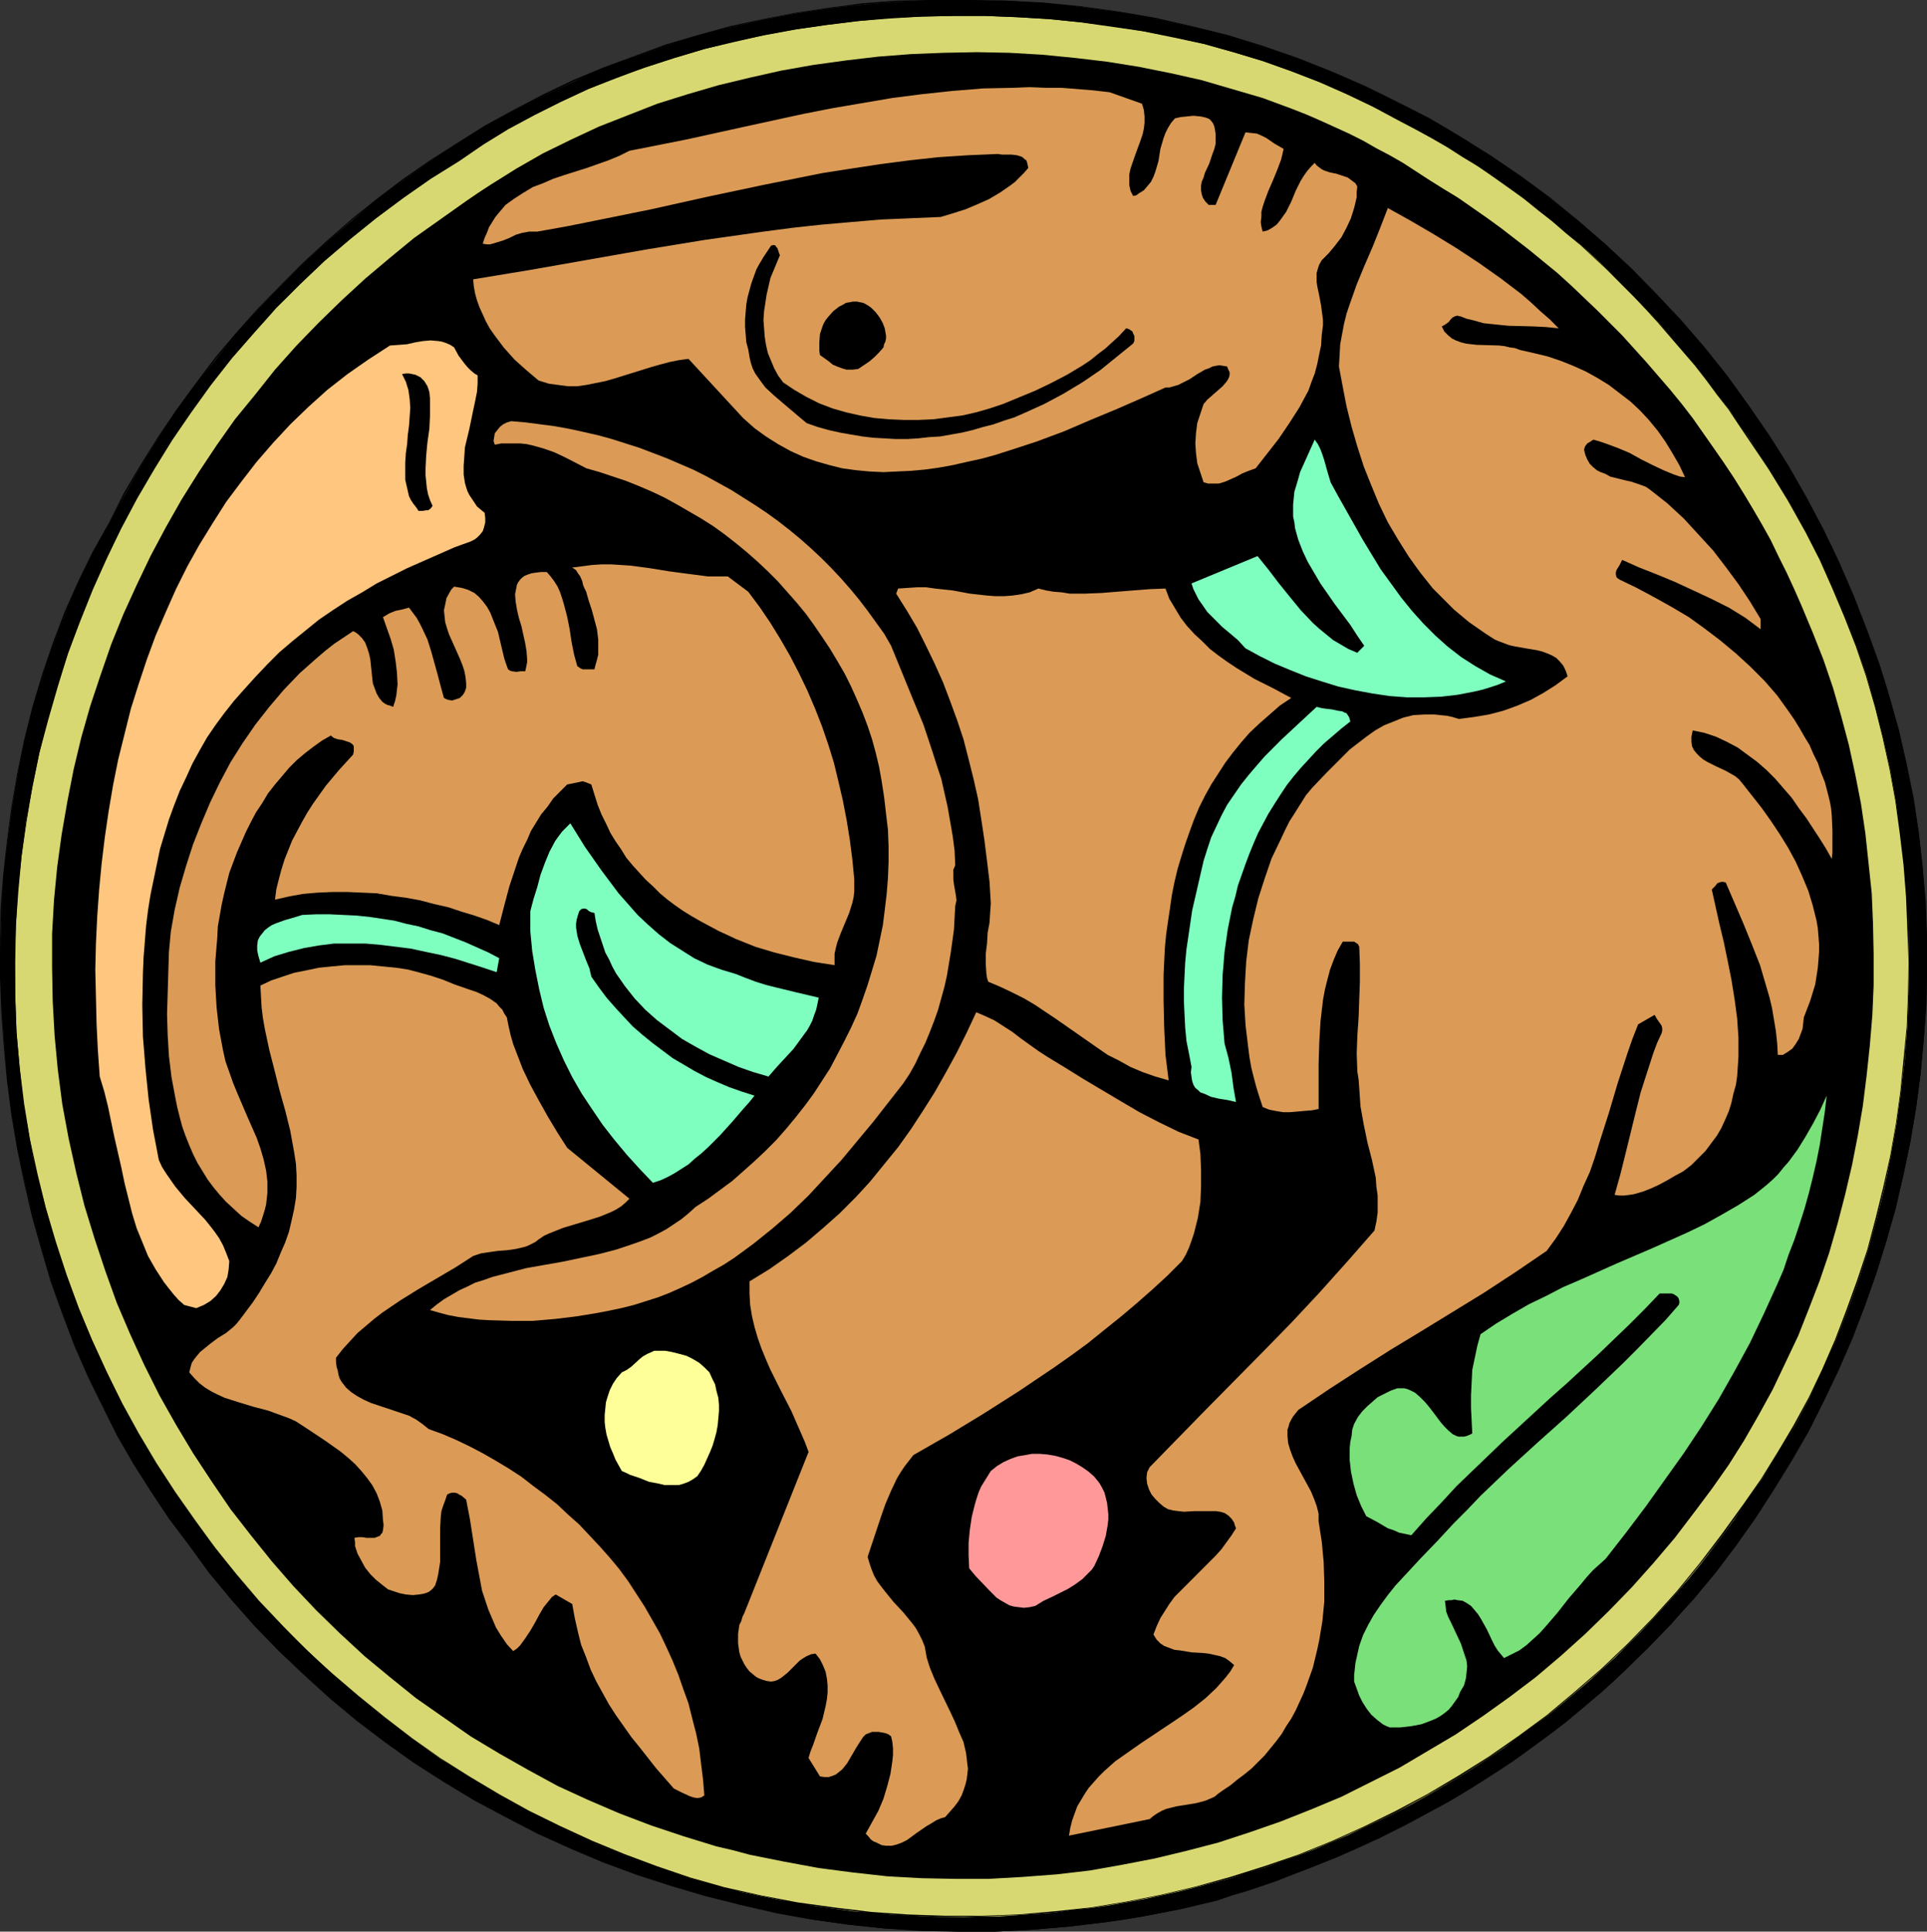 <?xml version="1.0" encoding="UTF-8" standalone="no"?>
<svg
   version="1.0"
   width="129.595mm"
   height="129.935mm"
   id="svg33"
   sodipodi:docname="Design 29.wmf"
   xmlns:inkscape="http://www.inkscape.org/namespaces/inkscape"
   xmlns:sodipodi="http://sodipodi.sourceforge.net/DTD/sodipodi-0.dtd"
   xmlns="http://www.w3.org/2000/svg"
   xmlns:svg="http://www.w3.org/2000/svg">
  <rect width="100%" height="100%" fill="#333333" stroke="none"/>
  <sodipodi:namedview
     id="namedview33"
     pagecolor="#ffffff"
     bordercolor="#000000"
     borderopacity="0.25"
     inkscape:showpageshadow="2"
     inkscape:pageopacity="0.0"
     inkscape:pagecheckerboard="0"
     inkscape:deskcolor="#d1d1d1"
     inkscape:document-units="mm" />
  <defs
     id="defs1">
    <pattern
       id="WMFhbasepattern"
       patternUnits="userSpaceOnUse"
       width="6"
       height="6"
       x="0"
       y="0" />
  </defs>
  <path
     style="fill:#000000;fill-opacity:1;fill-rule:evenodd;stroke:none"
     d="m 474.634,160.462 1.453,4.206 1.453,4.044 1.453,4.206 1.292,4.367 2.26,8.411 2.099,8.735 1.614,8.573 1.453,8.735 0.969,8.573 0.646,8.897 0.323,8.735 0.161,8.735 -0.161,8.735 -0.646,8.735 -0.807,8.735 -1.13,8.573 -1.453,8.735 -1.776,8.411 -2.099,8.573 -2.26,8.411 -2.583,8.25 -2.906,8.25 -3.229,8.088 -3.39,8.088 -3.713,7.764 -3.875,7.764 -4.359,7.603 -4.52,7.279 -4.682,7.279 -5.005,7.117 -5.166,6.794 -5.65,6.632 -5.65,6.47 -5.973,6.147 -5.812,5.661 -5.973,5.5 -6.135,5.176 -6.296,5.014 -6.458,4.691 -6.619,4.529 -6.619,4.367 -6.942,4.044 -6.942,3.882 -7.103,3.559 -7.103,3.559 -7.265,3.235 -7.426,2.912 -7.426,2.75 -7.588,2.588 -7.588,2.426 -4.682,1.132 -4.682,1.132 -4.682,0.971 -4.843,0.971 -4.682,0.809 -4.682,0.647 -9.364,1.132 -9.525,0.809 -9.364,0.485 h -9.364 l -9.364,-0.324 -9.364,-0.485 -9.202,-0.971 -9.202,-1.294 -9.041,-1.779 -9.041,-1.941 -8.879,-2.265 -8.879,-2.588 -8.718,-2.912 -8.556,-3.073 -8.395,-3.559 -8.233,-3.882 -8.072,-4.044 -7.911,-4.367 -7.749,-4.529 -7.588,-4.853 -7.265,-5.176 -7.103,-5.5 -6.942,-5.661 -6.619,-5.985 -6.458,-6.147 -6.135,-6.309 -5.973,-6.632 -2.744,-3.559 -2.744,-3.397 -2.744,-3.559 -2.583,-3.559 -4.843,-6.47 -4.682,-6.956 -4.52,-7.117 -4.036,-7.117 -3.875,-7.603 -3.713,-7.603 -3.39,-7.926 -3.067,-7.926 -2.744,-8.088 -2.583,-8.25 -2.26,-8.411 -2.099,-8.573 -1.776,-8.411 -1.453,-8.735 -1.13,-8.573 -0.807,-8.735 -0.646,-8.735 -0.323,-8.897 v -8.735 l 0.323,-8.735 0.484,-8.735 0.969,-8.573 1.13,-8.573 1.453,-8.573 1.776,-8.411 2.099,-8.411 2.583,-8.088 1.292,-4.206 1.453,-4.044 1.453,-3.882 1.614,-4.044 1.614,-3.882 1.614,-3.882 1.776,-3.72 1.937,-3.72 1.937,-3.72 2.099,-3.72 4.036,-7.279 4.036,-7.279 4.359,-6.956 4.682,-6.956 4.843,-6.632 5.166,-6.47 5.166,-6.47 5.489,-6.147 5.65,-5.985 5.973,-5.823 6.135,-5.661 6.296,-5.338 6.458,-5.338 6.619,-4.853 6.78,-4.853 6.942,-4.529 7.103,-4.367 7.426,-4.044 7.426,-3.72 7.588,-3.559 7.588,-3.397 7.911,-2.912 7.911,-2.75 8.072,-2.588 8.233,-2.103 8.395,-1.941 8.395,-1.618 8.556,-1.294 8.556,-0.971 L 228.276,0.485 236.994,0 h 8.879 l 5.005,0.162 h 4.843 l 4.843,0.324 4.843,0.324 4.843,0.485 4.682,0.485 4.682,0.647 4.843,0.647 4.682,0.809 4.682,0.971 4.52,0.971 4.682,0.971 4.52,1.132 4.52,1.294 4.52,1.294 4.359,1.456 4.52,1.456 4.359,1.618 4.359,1.618 4.197,1.618 4.359,1.779 4.197,1.941 4.197,1.941 4.036,2.103 4.197,2.103 4.036,2.103 4.036,2.265 3.875,2.426 3.875,2.426 3.875,2.426 7.588,5.176 7.265,5.5 7.265,5.661 6.78,5.985 6.78,6.309 6.458,6.47 6.135,6.794 5.973,6.794 5.812,7.279 5.328,7.279 5.166,7.603 2.583,4.044 2.422,3.882 2.26,4.044 2.26,3.882 2.26,4.206 2.099,4.044 2.099,4.206 1.937,4.206 1.776,4.206 1.937,4.367 1.614,4.367 z"
     id="path1" />
  <path
     style="fill:#000000;fill-opacity:1;fill-rule:evenodd;stroke:none"
     d="m 474.473,160.462 2.906,8.25 2.744,8.573 2.26,8.411 2.099,8.573 1.614,8.573 1.292,8.735 1.13,8.735 0.646,8.735 0.323,8.735 0.161,8.735 -0.323,8.897 -0.484,8.735 -0.969,8.573 -1.13,8.735 -1.292,8.573 -1.776,8.573 -2.099,8.411 -2.26,8.411 -2.744,8.411 -2.906,8.088 -3.067,8.25 -3.39,7.926 -3.713,7.764 -4.036,7.764 -4.197,7.603 -4.52,7.279 -4.682,7.279 -5.005,6.956 -5.328,6.956 -5.489,6.632 -5.65,6.309 -5.812,6.309 v 0.162 l 5.973,-6.309 5.812,-6.309 5.489,-6.632 5.166,-6.956 5.005,-6.956 4.682,-7.279 4.52,-7.441 4.359,-7.441 3.875,-7.764 3.713,-7.764 3.552,-8.088 3.067,-8.088 2.906,-8.25 2.583,-8.25 2.422,-8.411 1.937,-8.573 1.776,-8.573 1.453,-8.573 1.13,-8.735 0.807,-8.573 0.646,-8.735 0.161,-8.897 v -8.735 l -0.323,-8.735 -0.807,-8.735 -0.969,-8.735 -1.292,-8.735 -1.776,-8.573 -1.937,-8.573 -2.422,-8.573 -2.583,-8.411 -3.067,-8.411 z"
     id="path2" />
  <path
     style="fill:#000000;fill-opacity:1;fill-rule:evenodd;stroke:none"
     d="m 418.776,418.949 -3.067,2.912 -2.906,2.75 -2.906,2.75 -3.067,2.588 -3.067,2.588 -3.067,2.75 -3.067,2.426 -3.229,2.426 -3.229,2.426 -6.458,4.691 -3.39,2.265 -6.619,4.367 -3.39,1.941 -3.39,2.103 -7.103,3.882 -3.552,1.779 -7.103,3.559 -7.103,3.397 -7.426,3.073 -3.713,1.456 -3.713,1.456 -3.713,1.294 -3.713,1.294 -3.875,1.294 -3.875,1.132 -3.552,1.294 v 0.324 l 3.713,-1.294 3.875,-1.132 3.875,-1.294 3.713,-1.294 3.713,-1.456 3.713,-1.456 3.713,-1.456 7.265,-3.073 7.265,-3.235 7.103,-3.559 3.552,-1.941 6.942,-3.72 3.552,-2.103 3.39,-2.103 6.619,-4.206 3.39,-2.265 6.458,-4.691 3.229,-2.426 3.229,-2.426 3.067,-2.588 3.067,-2.588 3.067,-2.588 3.067,-2.75 2.906,-2.75 2.906,-2.912 2.906,-2.75 z"
     id="path3" />
  <path
     style="fill:#000000;fill-opacity:1;fill-rule:evenodd;stroke:none"
     d="m 309.481,482.843 v 0 l -9.525,2.265 -9.364,1.779 -9.364,1.618 -9.525,1.132 -9.364,0.809 -9.525,0.324 -9.202,0.162 -9.364,-0.324 -9.525,-0.647 -9.041,-0.971 -9.364,-1.294 -9.041,-1.618 -9.041,-1.941 -8.879,-2.265 -8.718,-2.588 -8.718,-2.912 -8.556,-3.235 -8.395,-3.559 -8.233,-3.72 -8.072,-4.044 -7.911,-4.367 -7.911,-4.529 -7.426,-5.014 -7.265,-5.014 -7.265,-5.5 -6.78,-5.661 -6.78,-5.985 -6.296,-6.147 -6.135,-6.309 -5.812,-6.794 -5.65,-6.794 -5.166,-6.956 h -0.323 l 5.166,7.117 5.65,6.794 5.973,6.794 6.135,6.309 6.458,6.147 6.619,5.985 6.78,5.661 7.265,5.5 7.265,5.176 7.588,4.853 7.749,4.691 7.911,4.206 8.072,4.206 8.233,3.72 8.395,3.559 8.718,3.235 8.556,2.75 8.718,2.588 9.041,2.265 9.041,2.103 9.041,1.618 9.364,1.294 9.041,0.971 9.525,0.647 9.364,0.162 h 9.202 l 9.525,-0.485 9.364,-0.809 9.525,-1.132 9.364,-1.456 9.364,-1.779 9.525,-2.265 v 0 z"
     id="path4" />
  <path
     style="fill:#000000;fill-opacity:1;fill-rule:evenodd;stroke:none"
     d="m 48.271,392.745 -5.005,-6.794 -4.682,-6.794 -4.359,-6.956 -4.197,-7.441 -3.875,-7.279 -3.552,-7.764 -3.39,-7.764 -3.229,-8.088 -2.744,-8.088 -2.583,-8.25 -2.26,-8.411 -2.099,-8.411 -1.614,-8.573 -1.453,-8.573 -1.13,-8.735 -0.969,-8.735 -0.646,-8.735 -0.161,-8.735 -0.161,-8.735 0.323,-8.897 0.646,-8.573 0.807,-8.735 1.13,-8.573 1.453,-8.411 1.937,-8.573 2.099,-8.25 2.422,-8.088 2.744,-8.25 3.067,-7.926 3.39,-7.764 3.713,-7.603 4.036,-7.279 -0.161,-0.162 -4.197,7.441 -3.713,7.603 -3.39,7.603 -3.067,8.088 -2.744,8.088 -2.422,8.088 -2.099,8.411 -1.776,8.573 -1.453,8.411 -1.13,8.573 -0.969,8.735 -0.646,8.573 L 0,239.885 v 8.735 l 0.323,8.735 0.646,8.735 0.807,8.735 1.13,8.735 1.453,8.573 1.776,8.573 1.937,8.411 2.422,8.573 2.422,8.25 2.906,8.088 3.067,8.088 3.39,7.764 3.713,7.603 3.713,7.441 4.197,7.279 4.52,7.117 4.52,6.794 5.005,6.632 z"
     id="path5" />
  <path
     style="fill:#000000;fill-opacity:1;fill-rule:evenodd;stroke:none"
     d="m 27.929,132.964 3.875,-7.441 4.036,-7.117 4.359,-6.956 4.843,-6.956 4.843,-6.632 5.005,-6.632 5.328,-6.309 5.328,-6.147 5.65,-5.985 5.973,-5.823 6.135,-5.661 6.135,-5.338 6.619,-5.176 6.619,-5.014 6.78,-4.853 6.942,-4.367 7.103,-4.367 7.265,-4.044 7.588,-3.882 7.426,-3.559 7.749,-3.235 7.911,-3.073 7.911,-2.75 8.072,-2.426 8.233,-2.265 8.233,-1.941 8.395,-1.618 8.556,-1.294 8.556,-0.971 8.718,-0.647 8.879,-0.324 h 8.879 V 0 h -8.879 l -8.879,0.162 -8.718,0.647 -8.556,1.132 -8.556,1.294 -8.395,1.618 -8.233,1.779 -8.233,2.265 -8.233,2.426 -7.911,2.912 -7.911,2.912 -7.749,3.235 -7.426,3.559 -7.426,3.882 -7.426,4.044 -6.942,4.367 -7.103,4.529 -6.78,4.691 -6.619,5.014 -6.458,5.176 -6.296,5.5 -6.135,5.661 -5.812,5.823 -5.812,5.985 -5.489,6.147 -5.328,6.309 -5.005,6.632 -4.843,6.632 -4.682,6.956 -4.359,6.956 -4.197,7.117 -3.713,7.441 z"
     id="path6" />
  <path
     style="fill:#000000;fill-opacity:1;fill-rule:evenodd;stroke:none"
     d="m 245.873,0.162 9.686,0.162 9.686,0.647 9.686,0.809 9.364,1.294 9.364,1.779 9.202,1.941 9.041,2.426 9.041,2.75 8.718,3.073 8.556,3.235 8.556,3.72 8.395,4.044 8.072,4.367 7.911,4.529 7.749,5.014 7.588,5.176 7.426,5.338 7.103,5.661 6.78,5.985 6.78,6.309 6.458,6.47 6.135,6.632 5.973,6.956 5.65,7.279 5.328,7.279 5.328,7.603 4.843,7.926 4.682,7.926 4.359,8.25 3.875,8.411 3.713,8.573 3.552,8.735 0.161,-0.162 -3.39,-8.735 -3.713,-8.573 -4.036,-8.411 -4.359,-8.25 -4.52,-7.926 -5.005,-7.926 -5.166,-7.441 -5.328,-7.441 -5.812,-7.279 -5.973,-6.956 -6.296,-6.632 -6.296,-6.47 -6.78,-6.309 -6.942,-5.985 -7.103,-5.823 -7.265,-5.338 -7.588,-5.176 -7.749,-4.853 -7.911,-4.691 -8.233,-4.206 -8.233,-4.044 -8.556,-3.72 -8.556,-3.397 -8.879,-3.073 -8.879,-2.75 -9.202,-2.265 -9.202,-2.103 L 284.296,2.912 274.933,1.618 265.246,0.647 255.56,0.162 245.873,0 Z"
     id="path7" />
  <path
     style="fill:#d8d872;fill-opacity:1;fill-rule:evenodd;stroke:none"
     d="m 459.136,135.39 3.552,6.956 3.39,7.279 3.067,7.279 2.744,7.441 2.583,7.603 2.26,7.926 1.937,7.764 1.776,7.926 1.453,8.088 1.13,8.088 0.969,8.25 0.646,8.088 0.484,8.25 0.161,8.25 -0.161,8.25 -0.323,8.411 -0.646,8.25 -0.969,8.088 -1.13,8.25 -1.453,8.088 -1.614,8.088 -1.937,7.926 -2.26,7.926 -2.422,7.764 -2.744,7.603 -3.067,7.603 -3.229,7.279 -3.39,7.279 -3.713,7.117 -4.197,6.794 -4.197,6.794 -4.52,6.47 -2.583,3.882 -2.744,3.72 -5.65,7.441 -2.906,3.559 -3.067,3.559 -3.067,3.397 -3.067,3.397 -3.229,3.397 -3.229,3.235 -3.229,3.235 -3.39,3.073 -3.39,3.073 -6.942,5.823 -3.552,2.912 -3.713,2.75 -3.552,2.588 -3.713,2.75 -3.875,2.588 -3.713,2.426 -3.875,2.426 -3.875,2.265 -3.875,2.265 -4.036,2.265 -4.036,2.103 -4.036,1.941 -4.197,1.941 -4.036,1.941 -4.197,1.779 -4.197,1.779 -4.197,1.618 -4.197,1.456 -4.359,1.618 -4.359,1.294 -4.359,1.456 -4.359,1.132 -4.359,1.132 -4.52,1.132 -4.359,0.971 -4.52,0.971 -4.52,0.809 -4.52,0.809 -4.52,0.647 -4.682,0.485 -4.52,0.647 -9.202,0.647 -4.52,0.324 h -4.682 l -4.682,0.162 h -4.682 l -4.682,-0.162 -9.202,-0.485 -4.843,-0.485 -4.682,-0.324 -4.682,-0.647 -4.682,-0.647 -4.682,-0.809 -4.682,-0.809 -4.682,-0.971 -4.682,-0.971 -4.682,-1.132 -8.556,-2.426 -8.395,-2.75 -8.395,-3.073 -8.233,-3.397 -8.072,-3.72 -7.911,-4.044 -7.588,-4.044 -7.588,-4.691 -7.426,-4.691 -7.103,-5.014 -6.942,-5.176 -6.78,-5.5 -6.619,-5.823 -6.296,-5.985 -6.296,-6.147 -5.973,-6.47 -5.65,-6.47 -5.489,-6.956 -5.328,-6.956 -4.843,-7.117 -4.843,-7.441 -4.52,-7.603 -4.197,-7.764 -3.875,-7.764 -3.713,-8.088 -3.39,-8.25 -3.067,-8.25 -2.906,-8.573 -2.422,-8.573 -2.26,-8.735 -0.969,-4.367 -0.807,-4.367 -0.807,-4.529 -0.807,-4.529 -0.969,-9.058 -0.807,-9.058 -0.323,-9.22 -0.161,-8.897 0.323,-9.058 0.484,-8.897 0.969,-8.897 1.13,-8.735 1.614,-8.735 1.776,-8.735 2.099,-8.411 2.422,-8.411 2.744,-8.411 2.906,-8.088 3.229,-8.088 3.552,-7.926 3.875,-7.764 4.036,-7.603 4.359,-7.441 4.52,-7.279 4.843,-7.117 5.005,-6.956 5.328,-6.794 5.65,-6.47 5.65,-6.309 5.973,-5.985 6.296,-5.985 6.458,-5.5 6.619,-5.338 6.942,-5.176 6.942,-4.853 7.265,-4.529 6.135,-4.206 6.296,-3.882 6.619,-3.559 6.78,-3.397 6.942,-3.235 7.103,-2.912 7.426,-2.588 7.426,-2.426 7.588,-2.265 7.588,-1.941 7.911,-1.618 7.911,-1.456 7.911,-1.132 7.911,-0.971 8.072,-0.809 8.072,-0.324 8.072,-0.162 h 8.072 l 8.072,0.324 8.072,0.485 8.072,0.809 7.911,0.971 7.911,1.294 7.749,1.456 7.749,1.779 7.426,2.103 7.588,2.265 7.265,2.588 7.103,2.75 6.942,2.912 6.78,3.397 6.458,3.397 4.197,2.265 4.036,2.265 4.036,2.265 4.036,2.426 3.875,2.588 3.875,2.588 3.875,2.75 3.713,2.75 3.713,2.912 3.713,2.912 3.552,2.912 3.552,3.073 3.552,3.235 3.39,3.235 6.619,6.632 6.296,6.794 6.296,7.117 5.812,7.279 5.65,7.441 5.328,7.603 5.005,7.926 4.843,7.764 z"
     id="path8" />
  <path
     style="fill:#000000;fill-opacity:1;fill-rule:evenodd;stroke:none"
     d="m 458.975,135.39 3.552,6.956 3.229,7.279 3.067,7.279 2.906,7.441 2.583,7.603 2.26,7.764 1.937,7.764 1.776,8.088 1.453,7.926 1.13,8.25 0.969,8.088 0.646,8.25 0.323,8.25 0.323,8.088 -0.161,8.411 -0.323,8.25 -0.807,8.25 -0.807,8.25 -1.13,8.088 -1.453,8.25 -1.776,7.926 -1.937,7.926 -2.099,7.926 -2.583,7.764 -2.744,7.603 -2.906,7.603 -3.229,7.441 -3.39,7.117 -3.875,7.117 -4.036,6.794 -4.197,6.794 -4.52,6.47 0.323,0.162 4.359,-6.47 4.359,-6.794 4.036,-6.794 3.713,-7.117 3.552,-7.279 3.067,-7.279 3.067,-7.603 2.744,-7.603 2.422,-7.764 2.26,-7.926 1.937,-8.088 1.614,-7.926 1.453,-8.25 1.13,-8.088 0.969,-8.25 0.646,-8.25 0.323,-8.25 0.161,-8.411 -0.161,-8.088 -0.323,-8.25 -0.646,-8.25 -0.969,-8.088 -1.292,-8.25 -1.453,-7.926 -1.776,-8.088 -1.937,-7.926 -2.26,-7.603 -2.583,-7.764 -2.744,-7.441 -3.067,-7.279 -3.39,-7.279 -3.39,-6.956 z"
     id="path9" />
  <path
     style="fill:#000000;fill-opacity:1;fill-rule:evenodd;stroke:none"
     d="m 443.153,382.392 -5.489,7.603 -5.65,7.441 -5.812,7.117 -6.135,6.794 -6.458,6.632 -6.619,6.309 -6.942,5.985 -6.942,5.823 -7.265,5.338 -7.426,5.176 -7.749,4.853 -7.911,4.691 -7.911,4.206 -8.233,4.044 -8.233,3.72 -8.395,3.397 -8.556,2.912 -8.718,2.75 -8.718,2.426 -8.879,2.103 -9.041,1.779 -8.879,1.456 -9.202,0.971 -9.202,0.809 -9.364,0.324 h -9.202 l -9.364,-0.324 -9.364,-0.647 -9.364,-1.132 -9.364,-1.294 -9.364,-1.779 -9.364,-2.103 v 0.324 l 9.364,1.941 9.364,1.941 9.364,1.294 9.364,1.132 9.364,0.647 9.364,0.324 9.202,-0.162 9.364,-0.324 9.202,-0.647 9.202,-1.132 8.879,-1.456 9.041,-1.779 8.879,-2.103 8.879,-2.265 8.718,-2.75 8.556,-3.073 8.395,-3.397 8.233,-3.72 8.233,-3.882 7.911,-4.367 7.911,-4.529 7.588,-4.853 7.588,-5.176 7.265,-5.5 6.942,-5.823 6.942,-5.985 6.619,-6.309 6.458,-6.632 6.135,-6.794 5.973,-7.279 5.65,-7.279 5.489,-7.603 z"
     id="path10" />
  <path
     style="fill:#000000;fill-opacity:1;fill-rule:evenodd;stroke:none"
     d="m 184.042,479.769 -8.556,-2.426 -8.556,-2.912 -8.233,-3.073 -8.233,-3.397 -8.072,-3.72 -7.911,-3.882 -7.588,-4.206 -7.588,-4.529 -7.426,-4.691 -7.103,-5.014 -6.942,-5.338 -6.78,-5.5 -6.619,-5.661 -6.458,-5.823 -6.135,-6.309 -5.973,-6.309 -5.65,-6.632 -5.489,-6.794 -5.166,-7.117 -5.005,-7.117 -4.843,-7.441 -4.52,-7.603 -4.197,-7.603 -3.875,-7.926 -3.713,-8.088 -3.39,-8.088 -3.067,-8.411 -2.744,-8.411 -2.583,-8.735 -2.099,-8.573 -1.937,-8.897 -1.453,-8.897 H 5.812 l 1.614,8.897 1.776,8.897 2.26,8.735 2.422,8.573 2.906,8.573 3.067,8.25 3.229,8.25 3.875,8.088 3.875,7.764 4.197,7.764 4.52,7.603 4.682,7.279 5.005,7.279 5.328,6.956 5.489,6.956 5.812,6.47 5.812,6.47 6.135,6.147 6.458,5.985 6.619,5.823 6.78,5.5 6.942,5.176 7.265,5.014 7.265,4.853 7.588,4.529 7.749,4.206 7.749,3.882 8.072,3.72 8.233,3.397 8.233,3.073 8.556,2.75 8.718,2.588 z"
     id="path11" />
  <path
     style="fill:#000000;fill-opacity:1;fill-rule:evenodd;stroke:none"
     d="m 6.135,280.647 -1.13,-9.22 -0.807,-9.058 -0.323,-9.058 v -9.058 l 0.161,-9.058 0.646,-8.897 0.807,-8.735 1.292,-8.897 1.453,-8.735 1.776,-8.573 2.26,-8.411 2.422,-8.411 2.583,-8.411 3.067,-8.088 3.229,-8.088 3.552,-7.926 3.713,-7.764 4.036,-7.603 4.359,-7.441 4.52,-7.441 4.843,-6.956 5.005,-6.956 5.328,-6.794 5.65,-6.47 5.65,-6.309 5.973,-5.985 6.296,-5.985 6.458,-5.5 6.619,-5.338 6.942,-5.176 6.942,-4.853 7.265,-4.529 v -0.162 l -7.426,4.529 -6.942,4.853 -6.942,5.014 -6.619,5.338 -6.458,5.661 -6.296,5.985 -5.812,6.147 -5.812,6.147 -5.65,6.632 -5.328,6.632 -5.005,6.956 -4.843,6.956 -4.682,7.441 -4.197,7.441 -4.036,7.603 -3.875,7.764 -3.552,7.926 -3.229,8.088 -2.906,8.088 -2.744,8.411 -2.422,8.411 -2.099,8.573 -1.776,8.573 -1.453,8.735 -1.292,8.897 -0.969,8.735 -0.484,8.897 -0.323,9.058 v 9.058 l 0.484,9.058 0.807,9.058 0.969,9.22 z"
     id="path12" />
  <path
     style="fill:#000000;fill-opacity:1;fill-rule:evenodd;stroke:none"
     d="m 116.721,40.924 6.135,-4.206 6.296,-3.882 6.619,-3.559 6.78,-3.397 6.942,-3.235 7.103,-2.75 7.265,-2.75 7.588,-2.426 7.588,-2.265 7.588,-1.779 7.749,-1.779 7.911,-1.456 7.911,-1.132 7.911,-0.971 8.233,-0.647 8.072,-0.485 8.072,-0.162 h 8.072 l 8.072,0.324 8.072,0.485 7.911,0.809 7.911,1.132 7.911,1.132 7.911,1.618 7.588,1.618 7.588,2.103 7.426,2.265 7.265,2.588 7.103,2.75 6.942,3.073 6.78,3.235 6.619,3.559 0.161,-0.162 -6.78,-3.72 -6.619,-3.235 -7.103,-3.073 -6.942,-2.75 -7.426,-2.426 -7.426,-2.265 -7.588,-2.103 -7.588,-1.779 -7.911,-1.456 -7.911,-1.294 -7.911,-1.132 -7.911,-0.809 -8.072,-0.485 -8.072,-0.324 h -8.072 l -8.072,0.324 -8.072,0.324 -8.233,0.647 -7.911,0.971 -7.911,1.294 -7.911,1.294 -7.749,1.779 -7.749,1.941 -7.588,2.265 -7.588,2.265 -7.103,2.75 -7.265,2.912 -6.942,3.073 -6.78,3.397 -6.458,3.72 -6.458,3.882 -5.973,4.206 z"
     id="path13" />
  <path
     style="fill:#000000;fill-opacity:1;fill-rule:evenodd;stroke:none"
     d="m 355.653,30.734 4.036,2.103 4.197,2.265 3.875,2.265 4.036,2.588 4.036,2.426 3.713,2.588 3.875,2.75 3.875,2.75 3.552,2.912 3.713,2.912 3.552,3.073 3.552,2.912 6.942,6.47 6.619,6.632 3.229,3.397 3.067,3.397 6.135,7.117 3.067,3.559 2.906,3.72 2.744,3.72 2.906,3.72 2.583,3.882 7.749,11.485 4.843,7.926 2.26,4.044 2.26,4.044 0.323,-0.162 -2.422,-4.044 -2.26,-4.044 -4.682,-7.764 -7.749,-11.646 -2.744,-3.72 -2.744,-3.882 -2.906,-3.72 -2.906,-3.559 -2.906,-3.72 -6.296,-6.956 -3.229,-3.559 -3.067,-3.397 -6.78,-6.632 -6.78,-6.309 -3.552,-3.235 -3.713,-3.073 -3.552,-2.75 -3.713,-2.912 -3.713,-2.75 -3.875,-2.75 -3.875,-2.588 -3.875,-2.588 -4.036,-2.426 -4.036,-2.426 -4.036,-2.265 -4.036,-1.941 z"
     id="path14" />
  <path
     style="fill:#000000;fill-opacity:1;fill-rule:evenodd;stroke:none"
     d="m 457.845,153.83 2.906,6.956 2.744,6.956 2.422,7.117 2.099,7.279 1.937,7.279 1.614,7.441 1.453,7.441 1.13,7.603 0.807,7.603 0.807,7.603 0.323,7.764 0.161,7.764 v 7.764 l -0.323,7.603 -0.646,7.764 -0.807,7.603 -0.969,7.764 -1.292,7.603 -1.453,7.441 -1.776,7.603 -1.937,7.441 -2.099,7.279 -2.422,7.117 -2.744,7.117 -2.744,6.956 -3.229,6.794 -3.229,6.794 -3.552,6.47 -3.713,6.47 -3.875,6.147 -4.197,5.985 -4.359,5.823 -5.166,6.794 -5.489,6.47 -5.489,6.147 -5.812,5.985 -5.973,5.823 -6.296,5.661 -6.296,5.338 -6.619,5.014 -6.78,4.853 -6.942,4.691 -7.103,4.206 -7.103,4.206 -7.426,3.72 -7.426,3.72 -7.749,3.235 -7.749,3.073 -7.911,2.75 -7.911,2.588 -8.072,2.103 -8.072,1.941 -8.395,1.618 -8.233,1.456 -8.395,0.971 -8.556,0.647 -8.556,0.485 h -8.556 l -8.556,-0.162 -8.718,-0.485 -8.718,-0.971 -8.718,-1.132 -8.718,-1.618 -8.879,-1.779 -4.197,-1.132 -4.197,-0.971 -8.395,-2.588 -8.233,-2.75 -8.072,-3.073 -7.911,-3.397 -7.749,-3.559 -7.426,-4.044 -7.426,-4.206 -7.265,-4.367 -6.942,-4.853 -6.942,-4.853 -6.619,-5.338 -6.458,-5.338 -6.296,-5.823 -5.973,-5.823 -5.812,-6.147 -5.489,-6.309 -5.328,-6.632 -5.166,-6.632 -4.843,-7.117 -4.682,-7.117 -4.359,-7.279 -4.197,-7.441 -3.875,-7.764 -3.552,-7.764 -3.39,-7.926 -2.906,-8.088 -2.744,-8.25 -2.583,-8.411 -2.099,-8.411 -1.937,-8.735 -1.614,-8.735 -1.13,-8.735 -0.807,-8.573 -0.484,-8.735 -0.161,-8.573 v -8.573 l 0.484,-8.573 0.807,-8.411 1.13,-8.25 1.453,-8.411 1.614,-8.25 1.937,-8.088 2.26,-7.926 2.583,-7.764 2.744,-7.926 3.067,-7.603 3.39,-7.441 3.552,-7.441 3.875,-7.279 4.036,-7.117 4.359,-6.956 4.52,-6.794 4.682,-6.632 5.166,-6.309 5.005,-6.308 5.489,-6.147 5.65,-5.823 5.812,-5.661 5.973,-5.5 6.135,-5.176 6.296,-5.176 6.619,-4.691 6.619,-4.691 3.067,-2.103 3.229,-2.103 6.458,-4.044 6.78,-3.882 6.942,-3.397 7.265,-3.397 7.426,-2.912 7.426,-2.912 7.749,-2.426 7.749,-2.265 8.072,-1.941 7.911,-1.779 8.233,-1.456 8.233,-1.132 8.233,-0.971 8.395,-0.647 8.233,-0.324 8.395,-0.162 8.233,0.162 8.395,0.485 8.233,0.809 8.233,0.971 8.072,1.294 8.072,1.618 7.911,1.779 7.749,2.265 7.749,2.265 7.426,2.75 3.713,1.456 3.713,1.618 3.552,1.618 3.552,1.618 3.552,1.779 3.39,1.941 3.39,1.779 3.39,1.941 3.229,2.103 3.229,2.103 3.875,2.426 3.713,2.265 3.713,2.588 3.713,2.588 3.552,2.588 3.552,2.75 3.552,2.75 3.552,2.912 3.552,2.912 3.39,3.073 6.619,6.309 6.458,6.47 6.135,6.794 6.135,7.117 2.906,3.559 2.744,3.559 5.328,7.603 2.583,3.72 2.583,3.882 2.422,3.882 2.422,4.044 2.26,3.882 2.26,4.044 1.937,4.044 2.099,4.206 1.937,4.206 z"
     id="path15" />
  <path
     style="fill:#db9b56;fill-opacity:1;fill-rule:evenodd;stroke:none"
     d="m 290.27,26.366 0.484,1.618 0.161,1.618 v 1.618 l -0.161,1.456 -0.323,1.456 -0.484,1.456 -1.13,3.073 -0.969,2.75 -0.484,1.456 -0.323,1.456 v 1.456 1.294 l 0.323,1.456 0.646,1.294 0.807,-0.162 0.646,-0.485 1.292,-0.809 0.969,-1.132 0.807,-0.971 0.646,-1.294 0.484,-1.294 0.807,-2.75 0.484,-3.073 0.807,-2.75 0.484,-1.294 0.646,-1.294 0.807,-1.294 0.969,-1.132 1.453,-0.324 1.614,-0.162 1.614,-0.162 1.776,0.162 0.807,0.162 0.646,0.162 0.807,0.324 0.484,0.485 0.484,0.647 0.323,0.809 0.161,0.809 0.161,1.132 v 1.294 1.132 l -0.323,1.294 -0.484,1.294 -0.807,2.426 -1.13,2.426 -0.323,1.132 -0.484,1.132 -0.161,0.971 v 1.132 l 0.161,0.971 0.323,0.971 0.646,0.971 0.807,0.809 h 1.776 l 7.588,-18.44 1.453,0.162 1.453,0.162 1.13,0.485 1.292,0.647 2.099,1.456 2.26,1.294 -0.323,1.456 -0.323,1.294 -0.969,2.588 -1.13,2.75 -1.13,2.588 -0.969,2.588 -0.484,1.456 -0.323,1.294 v 1.294 l -0.161,1.294 0.161,1.132 0.323,1.294 1.292,-0.324 1.13,-0.647 1.13,-0.809 0.807,-0.971 0.807,-1.132 0.807,-1.132 1.292,-2.588 1.13,-2.75 1.292,-2.588 0.807,-1.294 0.807,-1.132 0.969,-1.132 0.969,-0.971 0.484,0.647 0.646,0.485 0.646,0.485 0.646,0.324 1.453,0.485 1.614,0.324 1.453,0.485 1.453,0.485 0.646,0.485 0.646,0.485 0.646,0.485 0.484,0.809 -0.161,1.456 v 1.294 l -0.323,1.456 -0.323,1.294 -0.807,2.588 -1.13,2.426 -1.292,2.426 -1.614,2.103 -1.614,1.941 -1.776,1.779 -0.646,1.132 -0.323,0.971 -0.323,1.132 v 1.132 1.132 l 0.161,1.132 0.484,2.265 0.484,2.588 0.323,2.426 0.161,1.294 v 1.294 l -0.161,1.294 -0.161,1.294 -0.161,2.588 -0.484,2.265 -0.484,2.426 -0.646,2.426 -0.807,2.103 -0.807,2.265 -1.13,2.103 -1.13,2.103 -2.583,4.044 -2.744,4.044 -2.906,3.72 -2.906,3.72 -1.776,0.647 -1.614,0.647 -1.453,0.809 -1.453,0.647 -1.453,0.647 -1.614,0.485 h -0.807 -0.969 -0.969 l -1.13,-0.324 -0.807,-2.426 -0.807,-2.426 -0.323,-2.588 -0.161,-2.426 0.161,-2.588 0.323,-2.588 0.807,-2.426 0.807,-2.426 0.969,-1.132 1.292,-1.132 1.292,-1.132 1.292,-1.132 0.969,-1.132 0.323,-0.485 0.323,-0.647 0.161,-0.647 v -0.647 l -0.323,-0.647 -0.323,-0.809 -0.969,-0.162 -0.969,-0.162 -0.969,0.162 -0.807,0.162 -0.969,0.485 -0.969,0.324 -1.937,1.132 -0.969,0.647 -0.969,0.647 -1.937,0.971 -0.969,0.485 -1.13,0.324 -1.13,0.324 h -0.969 l -6.135,2.75 -6.296,2.75 -6.619,2.75 -6.78,2.912 -6.942,2.588 -6.942,2.265 -3.552,1.132 -3.552,0.971 -3.713,0.809 -3.552,0.809 -3.552,0.647 -3.552,0.485 -3.552,0.324 -3.552,0.162 -3.39,0.162 -3.552,-0.162 -3.39,-0.324 -3.552,-0.485 -3.229,-0.809 -3.39,-0.971 -3.229,-1.132 -3.229,-1.456 -3.229,-1.779 -3.067,-1.941 -2.906,-2.103 -2.906,-2.588 -13.884,-15.043 -2.422,0.324 -2.422,0.485 -2.422,0.647 -2.26,0.647 -4.682,1.456 -4.682,1.456 -2.26,0.647 -2.422,0.485 -2.422,0.485 -2.26,0.324 h -2.422 l -2.422,-0.324 -2.422,-0.324 -2.583,-0.809 -3.067,-2.588 -3.067,-2.75 -2.744,-3.073 -2.422,-3.235 -1.13,-1.618 -0.969,-1.779 -0.807,-1.779 -0.807,-1.779 -0.646,-1.779 -0.484,-1.779 -0.323,-1.779 -0.161,-1.779 14.691,-2.426 14.691,-2.588 14.691,-2.588 14.852,-2.426 14.853,-2.103 7.426,-0.971 7.426,-0.809 7.426,-0.647 7.588,-0.647 7.588,-0.324 7.588,-0.324 3.229,-0.971 3.067,-0.971 3.067,-1.294 2.906,-1.294 2.744,-1.618 2.583,-1.779 1.292,-0.971 1.13,-1.132 1.13,-1.132 1.13,-1.294 -0.161,-0.809 -0.161,-0.647 -0.161,-0.485 -0.484,-0.324 -0.323,-0.324 -0.484,-0.324 -1.13,-0.324 -1.292,-0.162 h -1.13 -1.292 l -1.13,-0.162 -7.588,0.324 -7.426,0.485 -7.426,0.809 -7.426,0.971 -7.426,1.132 -7.265,1.132 -7.265,1.456 -7.265,1.456 -14.53,3.073 -14.53,3.235 -14.368,2.912 -7.265,1.456 -7.265,1.294 h -1.13 -0.969 l -0.807,0.162 -0.969,0.162 -1.614,0.485 -1.614,0.809 -1.614,0.647 -1.614,0.485 -1.614,0.485 h -0.969 l -0.969,-0.162 0.484,-1.456 0.646,-1.456 0.484,-1.294 0.807,-1.294 0.807,-1.294 0.807,-0.971 1.776,-2.103 2.26,-1.618 2.26,-1.456 2.422,-1.456 2.583,-0.971 2.583,-1.132 2.906,-0.971 5.65,-1.779 5.489,-1.941 2.744,-1.132 2.583,-1.294 14.691,-2.912 14.691,-3.235 14.852,-3.235 7.426,-1.456 7.588,-1.294 7.588,-1.294 7.588,-0.971 7.588,-0.809 7.911,-0.647 7.749,-0.162 4.036,-0.162 4.036,0.162 h 4.036 l 4.036,0.324 4.036,0.324 4.197,0.485 z"
     id="path16" />
  <path
     style="fill:#db9b56;fill-opacity:1;fill-rule:evenodd;stroke:none"
     d="m 396.174,83.466 -3.229,-0.324 -3.229,-0.162 -6.296,-0.162 -3.229,-0.324 -3.067,-0.324 -2.906,-0.809 -1.453,-0.324 -1.614,-0.647 h -0.323 l -0.323,-0.162 -0.646,0.162 -0.646,0.324 -0.484,0.485 -0.484,0.647 -0.646,0.485 -0.484,0.324 -0.646,0.324 0.646,1.294 0.969,0.971 0.969,0.809 0.969,0.485 1.292,0.485 1.292,0.324 1.292,0.162 1.453,0.162 5.65,0.162 1.453,0.162 1.292,0.324 1.292,0.162 1.292,0.485 3.552,0.809 3.39,0.809 3.39,1.132 3.229,1.294 3.229,1.456 2.906,1.618 2.906,1.779 2.744,2.103 2.744,2.103 2.422,2.265 2.26,2.426 2.26,2.75 1.937,2.75 1.776,2.912 1.776,3.073 1.453,3.073 -1.292,-0.162 -1.453,-0.485 -2.744,-1.132 -2.744,-1.294 -2.906,-1.456 -2.906,-1.618 -3.067,-1.294 -3.067,-1.132 -1.453,-0.485 -1.614,-0.485 -0.323,0.162 -0.484,0.324 -0.807,0.485 -0.484,0.647 -0.161,0.324 -0.161,0.647 0.323,1.294 0.484,1.132 0.646,1.132 0.807,0.809 0.969,0.809 0.969,0.485 1.292,0.485 1.13,0.647 2.583,0.647 1.292,0.324 1.453,0.324 2.422,0.809 1.292,0.485 0.969,0.647 2.26,1.779 2.26,1.779 4.197,3.882 3.713,4.044 3.713,4.044 3.229,4.206 3.229,4.367 2.906,4.367 2.744,4.529 v 2.588 l -1.937,-1.456 -1.937,-1.456 -4.197,-2.588 -4.52,-2.265 -4.52,-2.103 -4.52,-2.103 -4.682,-1.941 -4.52,-1.779 -4.359,-1.941 -0.646,1.294 -0.807,1.294 -0.161,0.647 v 0.485 l 0.161,0.647 0.323,0.324 0.484,0.324 4.359,2.103 4.52,2.426 4.359,2.426 4.359,2.588 4.036,2.912 4.036,3.073 3.875,3.235 3.713,3.397 3.552,3.559 3.229,3.72 2.906,4.044 1.453,2.103 1.292,2.103 1.292,2.265 1.292,2.103 0.969,2.265 1.13,2.265 0.807,2.426 0.969,2.426 0.646,2.426 0.646,2.588 0.323,1.779 0.161,1.779 0.161,3.72 v 3.882 1.779 l -0.161,1.618 -1.453,-2.588 -1.614,-2.588 -3.39,-5.176 -1.937,-2.588 -1.776,-2.588 -2.099,-2.426 -2.099,-2.426 -2.26,-2.265 -2.422,-2.103 -2.422,-1.779 -2.422,-1.779 -2.744,-1.456 -2.744,-1.294 -2.906,-0.971 -1.453,-0.324 -1.614,-0.324 -0.161,0.809 -0.161,0.809 v 1.294 l 0.161,1.132 0.484,0.971 0.646,0.809 0.807,0.809 0.969,0.809 1.13,0.647 2.26,1.132 2.422,1.132 1.13,0.647 1.13,0.647 0.969,0.809 0.807,0.971 2.422,3.073 2.422,3.073 2.422,3.397 2.26,3.397 2.099,3.397 1.937,3.559 1.614,3.559 1.614,3.882 1.13,3.72 0.969,3.882 0.323,1.941 0.161,1.941 0.161,2.103 v 1.941 l -0.161,2.103 -0.161,1.941 -0.323,2.103 -0.323,2.103 -0.646,2.103 -0.646,2.103 -0.807,2.103 -0.807,2.103 -0.161,1.456 -0.161,1.456 -0.484,1.294 -0.484,1.294 -0.807,1.294 -0.807,1.132 -1.13,0.809 -1.292,0.809 h -1.292 l -0.161,-2.912 -0.323,-3.073 -0.484,-2.912 -0.484,-2.912 -0.646,-2.75 -0.807,-2.75 -1.614,-5.5 -2.099,-5.338 -2.099,-5.176 -4.52,-10.514 -0.646,-0.162 h -0.484 l -0.484,0.162 -0.484,0.162 -0.646,0.809 -0.807,0.809 0.969,4.367 0.969,4.367 1.13,4.691 0.969,4.691 0.969,4.853 0.807,5.014 0.646,4.853 0.323,4.853 v 2.588 2.265 l -0.161,2.426 -0.161,2.426 -0.323,2.265 -0.646,2.265 -0.484,2.265 -0.646,2.103 -0.969,2.265 -0.969,2.103 -1.13,1.941 -1.453,1.941 -1.453,1.941 -1.776,1.779 -1.776,1.779 -2.099,1.618 -2.099,1.132 -1.937,1.132 -2.099,1.132 -2.099,0.971 -2.099,0.809 -2.26,0.647 -1.13,0.162 -1.292,0.162 h -1.13 l -1.292,-0.162 1.453,-5.176 1.292,-5.176 2.583,-10.514 1.292,-5.176 1.614,-5.014 1.614,-5.014 0.969,-2.588 1.13,-2.426 0.161,-0.647 v -0.647 l -0.161,-0.647 -0.323,-0.485 -0.807,-1.132 -0.646,-1.132 -4.197,2.426 -1.453,3.72 -1.292,3.72 -2.422,7.441 -2.26,7.603 -2.422,7.603 -1.13,3.72 -1.292,3.72 -1.614,3.559 -1.453,3.559 -1.776,3.397 -1.776,3.235 -2.099,3.235 -2.26,3.073 -4.036,2.75 -4.036,2.75 -7.911,5.176 -7.911,4.853 -7.911,4.853 -7.749,4.691 -7.911,5.014 -7.749,5.014 -7.911,5.338 -0.646,0.809 -0.646,0.809 -0.484,0.809 -0.484,0.971 -0.161,0.647 -0.323,0.971 v 1.618 l 0.161,1.779 0.484,1.618 0.646,1.779 0.807,1.779 0.969,1.779 0.969,1.779 1.937,3.559 0.807,1.941 0.646,1.779 0.484,1.941 v 1.941 l 0.807,5.176 0.484,5.176 0.161,5.014 v 5.014 l -0.484,5.014 -0.807,4.853 -0.484,2.265 -1.13,4.691 -0.807,2.265 -0.807,2.265 -0.807,2.103 -0.969,2.103 -0.969,2.103 -1.13,2.103 -1.292,1.941 -1.13,1.941 -1.453,1.941 -2.906,3.559 -1.614,1.618 -1.614,1.618 -1.776,1.456 -1.937,1.456 -1.776,1.456 -1.937,1.294 -1.13,0.809 -0.969,0.809 -1.13,0.485 -1.13,0.485 -2.422,0.647 -5.005,0.809 -2.583,0.647 -1.13,0.485 -1.13,0.647 -0.969,0.647 -0.969,0.809 -20.503,4.206 0.323,-1.941 0.484,-1.941 0.646,-1.779 0.646,-1.779 0.969,-1.618 0.969,-1.618 0.969,-1.456 1.292,-1.456 1.292,-1.456 1.292,-1.294 2.906,-2.588 3.229,-2.265 3.229,-2.265 6.78,-4.529 3.39,-2.265 3.229,-2.265 3.067,-2.426 2.744,-2.588 1.292,-1.456 1.13,-1.294 1.13,-1.456 0.969,-1.618 -1.13,-0.971 -1.13,-0.809 -1.292,-0.485 -1.453,-0.324 -1.453,-0.324 -1.453,-0.162 -2.906,-0.162 -2.906,-0.485 -1.453,-0.162 -1.292,-0.485 -1.292,-0.485 -0.969,-0.647 -0.969,-0.971 -0.807,-1.294 0.807,-2.103 0.969,-2.103 1.13,-1.779 1.13,-1.779 1.292,-1.779 1.453,-1.456 3.067,-3.073 3.067,-3.073 2.906,-2.912 1.453,-1.618 1.292,-1.779 1.292,-1.779 1.13,-1.779 -0.323,-0.809 -0.161,-0.647 -0.646,-0.971 -0.807,-0.809 -0.969,-0.647 -1.13,-0.324 -1.13,-0.162 h -1.292 -1.292 -2.744 l -2.744,0.162 -1.453,-0.162 -1.292,-0.162 -1.292,-0.324 -1.13,-0.647 -1.13,-0.971 -0.969,-0.971 -0.969,-1.132 -0.646,-1.294 -0.484,-1.456 -0.161,-1.456 0.161,-1.456 0.323,-0.647 0.323,-0.647 14.368,-14.72 14.368,-14.558 7.265,-7.441 7.103,-7.603 7.103,-7.926 6.942,-7.926 0.484,-2.265 0.323,-2.265 v -2.103 -2.265 l -0.323,-2.265 -0.161,-2.265 -0.969,-4.529 -1.13,-4.367 -0.969,-4.691 -0.807,-4.529 -0.161,-2.265 -0.161,-2.426 -0.161,-2.103 -0.323,-2.103 -0.161,-4.529 0.161,-4.529 0.323,-4.691 0.323,-9.058 v -4.529 l -0.161,-4.367 -0.323,-0.647 -0.484,-0.324 -0.484,-0.324 h -0.484 -0.646 -0.646 -0.646 -0.484 l -1.292,2.265 -0.969,2.265 -0.969,2.588 -0.646,2.426 -0.646,2.588 -0.484,2.588 -0.323,2.75 -0.323,2.75 -0.323,5.5 -0.161,5.5 v 5.661 5.661 l -1.614,0.324 -1.937,0.162 -1.776,0.162 -1.937,0.162 h -1.776 l -1.937,-0.324 -1.614,-0.324 -1.614,-0.647 -0.807,-2.426 -0.807,-2.588 -0.646,-2.426 -0.646,-2.588 -0.484,-2.75 -0.323,-2.588 -0.646,-5.338 -0.323,-5.338 0.161,-5.5 0.323,-5.5 0.646,-5.338 1.13,-5.338 1.292,-5.338 1.614,-5.014 1.776,-5.176 2.26,-4.691 1.13,-2.426 1.13,-2.265 1.453,-2.265 2.744,-4.367 1.614,-1.941 3.713,-3.882 3.875,-3.882 1.937,-1.941 2.099,-1.618 2.099,-1.618 2.26,-1.618 2.26,-1.294 2.422,-0.971 2.422,-0.971 2.583,-0.647 2.744,-0.162 h 1.453 1.292 l 1.453,0.162 1.614,0.162 1.453,0.324 1.614,0.485 3.713,-0.485 3.875,-0.647 3.713,-0.971 3.552,-1.294 3.39,-1.456 3.229,-1.779 3.067,-1.941 3.067,-2.265 -0.484,-1.456 -0.646,-1.294 -0.807,-0.971 -0.969,-0.971 -1.13,-0.647 -1.13,-0.485 -1.292,-0.485 -1.292,-0.324 -2.906,-0.485 -2.744,-0.485 -1.453,-0.324 -1.292,-0.485 -1.292,-0.485 -1.13,-0.485 -2.26,-1.456 -4.197,-2.912 -1.937,-1.618 -1.937,-1.618 -1.776,-1.779 -1.776,-1.779 -1.776,-1.779 -3.229,-4.044 -2.906,-4.044 -2.744,-4.367 -2.583,-4.367 -2.26,-4.691 -1.937,-4.691 -1.937,-4.853 -1.614,-5.014 -1.453,-5.014 -1.292,-5.176 -0.969,-5.014 -0.969,-5.176 0.161,-2.75 0.161,-2.912 0.484,-2.588 0.484,-2.588 0.646,-2.588 0.807,-2.426 1.776,-5.014 1.937,-4.691 2.099,-4.853 1.937,-4.853 1.937,-5.014 5.812,3.235 5.812,3.397 5.812,3.559 5.65,3.72 5.489,3.882 5.328,4.044 2.422,2.103 2.422,2.265 2.422,2.103 z"
     id="path17" />
  <path
     style="fill:#000000;fill-opacity:1;fill-rule:evenodd;stroke:none"
     d="m 198.249,64.864 -0.807,1.941 -0.807,1.941 -0.807,1.941 -0.484,2.103 -0.484,2.103 -0.323,2.103 -0.323,2.103 -0.161,2.265 0.161,2.103 0.161,2.103 0.323,2.103 0.484,2.103 0.807,1.941 0.807,1.941 0.969,1.779 1.292,1.779 2.906,1.941 3.067,1.779 3.229,1.618 3.39,1.294 3.39,0.971 3.552,0.809 3.713,0.647 3.713,0.324 3.713,0.162 h 3.713 l 3.713,-0.162 3.713,-0.485 3.713,-0.485 3.552,-0.809 3.39,-0.971 3.39,-1.132 8.233,-3.397 4.036,-1.941 4.036,-2.103 4.036,-2.426 1.937,-1.294 1.776,-1.456 1.937,-1.456 1.776,-1.618 1.776,-1.618 1.776,-1.941 0.646,0.162 0.484,0.324 0.484,0.324 0.161,0.485 0.323,0.647 v 0.647 0.647 l -0.323,0.647 -4.197,3.397 -4.197,3.397 -4.52,3.073 -4.843,2.912 -4.843,2.588 -5.005,2.265 -2.583,1.132 -2.583,0.809 -2.744,0.971 -2.583,0.647 -2.744,0.809 -2.744,0.647 -2.744,0.485 -2.744,0.485 -2.744,0.162 -2.906,0.324 -2.744,0.162 h -2.906 l -2.744,-0.162 -2.906,-0.162 -2.744,-0.324 -2.906,-0.485 -2.744,-0.485 -2.906,-0.647 -2.906,-0.809 -2.744,-0.971 -1.937,-1.618 -2.099,-1.779 -2.099,-1.779 -2.26,-1.941 -2.099,-1.941 -0.969,-1.294 -0.807,-1.132 -0.807,-1.132 -0.646,-1.294 -0.484,-1.456 -0.323,-1.456 -0.323,-1.941 -0.484,-1.779 -0.161,-1.941 -0.161,-1.941 v -1.941 l 0.161,-1.941 0.161,-1.941 0.323,-1.779 0.484,-1.779 0.484,-1.779 0.646,-1.779 0.646,-1.779 0.807,-1.456 0.969,-1.618 0.969,-1.456 0.969,-1.456 0.646,-0.162 0.484,0.162 0.161,0.324 0.323,0.324 0.161,0.485 0.161,0.485 0.161,0.485 z"
     id="path18" />
  <path
     style="fill:#000000;fill-opacity:1;fill-rule:evenodd;stroke:none"
     d="m 224.886,83.466 0.161,0.971 0.161,0.809 v 0.809 l -0.161,0.809 -0.323,0.647 -0.161,0.809 -1.13,1.294 -1.13,1.132 -1.292,1.132 -1.453,0.971 -1.453,0.971 -1.453,0.162 h -1.453 l -1.13,-0.324 -1.292,-0.485 -1.13,-0.485 -0.969,-0.809 -2.26,-1.618 -0.161,-1.132 v -1.132 -0.971 l 0.161,-2.103 0.323,-0.971 0.323,-0.971 0.323,-0.809 0.484,-0.809 0.646,-0.809 1.292,-1.456 1.453,-1.132 0.969,-0.485 0.807,-0.485 0.969,-0.162 0.807,-0.162 h 0.969 l 0.807,0.162 0.807,0.162 0.646,0.324 0.807,0.485 0.646,0.485 1.13,1.132 0.969,1.294 0.807,1.456 z"
     id="path19" />
  <path
     style="fill:#ffc67f;fill-opacity:1;fill-rule:evenodd;stroke:none"
     d="m 121.403,95.436 v 2.103 l -0.161,2.103 -0.484,2.426 -0.484,2.265 -0.969,4.691 -1.13,4.691 -0.161,2.426 -0.161,2.265 v 2.265 l 0.323,2.103 0.323,1.132 0.323,0.971 0.484,0.971 0.646,0.971 0.646,0.971 0.646,0.971 0.969,0.809 0.969,0.809 0.161,1.294 v 1.132 l -0.323,1.294 -0.323,0.971 -0.646,0.809 -0.807,0.809 -0.646,0.485 -0.969,0.485 -4.036,1.456 -4.036,1.779 -4.036,1.779 -4.036,1.779 -3.875,1.941 -3.875,1.941 -3.713,2.265 -3.713,2.103 -3.713,2.426 -3.552,2.426 -3.39,2.75 -3.39,2.75 -3.229,2.75 -3.067,3.073 -3.067,3.235 -3.067,3.397 -2.422,2.75 -2.422,3.073 -2.26,3.073 -2.099,3.073 -1.937,3.397 -1.776,3.235 -1.614,3.559 -1.614,3.397 -1.453,3.72 -1.292,3.559 -1.13,3.72 -1.13,3.72 -0.807,3.882 -0.807,3.882 -0.807,3.882 -0.646,4.044 -0.484,3.882 -0.323,4.044 -0.323,4.044 -0.161,4.044 -0.161,8.088 0.161,7.926 0.646,8.088 0.807,7.926 1.13,7.764 1.453,7.603 0.807,1.779 1.13,1.779 1.13,1.618 1.13,1.618 2.422,2.912 2.583,2.75 2.583,2.75 1.292,1.618 1.13,1.456 1.13,1.618 0.969,1.779 0.807,1.941 0.807,2.103 -0.161,2.103 -0.323,1.941 -0.807,1.779 -0.969,1.618 -1.13,1.456 -1.453,1.294 -1.614,0.971 -1.937,0.809 -3.067,-0.809 -1.453,-1.294 -1.292,-1.456 -1.292,-1.618 -1.13,-1.456 -2.099,-3.235 -1.937,-3.397 -1.453,-3.559 -1.453,-3.559 -1.13,-3.72 -0.969,-3.882 -0.969,-3.882 -0.807,-3.882 -1.776,-7.764 -1.614,-7.764 -0.969,-3.882 -1.13,-3.72 -0.484,-6.794 -0.323,-6.632 -0.161,-6.956 -0.161,-6.794 0.161,-6.632 0.323,-6.794 0.484,-6.794 0.646,-6.794 0.807,-6.632 0.969,-6.632 1.13,-6.632 1.292,-6.47 1.614,-6.47 1.614,-6.47 1.937,-6.147 2.099,-6.309 2.26,-6.147 2.583,-5.985 2.583,-5.823 2.906,-5.823 3.067,-5.5 3.39,-5.5 3.39,-5.338 3.875,-5.176 3.875,-5.014 4.197,-4.853 4.359,-4.691 4.52,-4.367 4.843,-4.367 5.166,-4.044 5.328,-3.72 5.489,-3.559 2.26,-0.162 2.099,-0.162 2.099,-0.485 1.937,-0.324 1.937,-0.162 1.937,0.162 0.969,0.162 0.969,0.324 1.13,0.485 0.969,0.647 1.13,2.103 1.453,1.941 0.807,0.971 0.807,0.809 0.969,0.809 z"
     id="path20" />
  <path
     style="fill:#000000;fill-opacity:1;fill-rule:evenodd;stroke:none"
     d="m 109.295,102.715 v 1.618 1.456 l -0.161,3.235 -0.484,3.397 -0.323,3.397 -0.161,3.235 v 1.779 l 0.161,1.618 0.161,1.618 0.323,1.618 0.484,1.456 0.646,1.456 -0.323,0.485 -0.323,0.324 -0.484,0.324 h -0.484 l -0.969,0.162 h -0.969 l -0.646,-0.971 -0.646,-0.809 -0.646,-0.971 -0.484,-0.971 -0.484,-2.103 -0.484,-2.103 v -2.103 -2.265 l 0.161,-2.426 0.323,-2.265 0.161,-2.265 0.323,-2.426 0.161,-2.265 0.161,-2.265 -0.161,-2.265 -0.323,-2.265 -0.646,-2.103 -0.484,-0.971 -0.484,-0.971 0.969,-0.162 h 0.807 l 0.807,0.162 0.807,0.162 0.646,0.324 0.646,0.324 0.484,0.485 0.484,0.485 0.807,1.294 0.484,1.456 0.161,1.618 z"
     id="path21" />
  <path
     style="fill:#db9b56;fill-opacity:1;fill-rule:evenodd;stroke:none"
     d="m 226.501,164.183 5.489,13.426 2.744,6.632 2.26,6.794 1.13,3.559 1.13,3.397 0.807,3.559 0.807,3.559 0.646,3.72 0.646,3.72 0.484,3.72 0.161,3.72 -0.484,1.132 v 1.294 1.132 l 0.161,1.294 0.484,2.75 0.161,1.294 -0.323,1.456 -0.323,5.985 -0.807,5.823 -0.484,2.912 -0.484,2.912 -0.646,2.912 -0.807,2.912 -0.807,2.912 -0.969,2.75 -1.13,2.912 -1.13,2.75 -1.292,2.588 -1.292,2.75 -1.453,2.588 -1.614,2.426 -7.588,9.705 -4.036,4.853 -4.036,4.853 -4.197,4.529 -4.197,4.529 -4.52,4.367 -4.682,4.044 -4.843,3.882 -2.422,1.779 -2.422,1.779 -2.744,1.779 -2.583,1.456 -2.744,1.618 -2.744,1.456 -2.744,1.294 -2.906,1.294 -2.906,1.132 -3.067,0.971 -3.067,0.971 -3.229,0.809 -3.067,0.647 -3.39,0.647 -5.005,0.809 -5.328,0.647 -5.65,0.485 h -5.489 l -5.489,-0.162 -2.744,-0.162 -2.583,-0.324 -2.583,-0.324 -2.583,-0.485 -2.422,-0.647 -2.26,-0.647 1.776,-1.456 1.776,-1.294 1.937,-1.132 1.937,-1.132 2.099,-0.971 1.937,-0.971 2.099,-0.647 2.26,-0.809 4.359,-1.132 4.359,-1.132 9.202,-1.618 9.202,-1.941 4.359,-1.132 4.359,-1.456 2.26,-0.809 2.099,-0.809 1.937,-0.971 2.099,-1.132 1.937,-1.294 1.937,-1.294 1.776,-1.456 1.776,-1.618 3.229,-2.103 3.067,-2.265 3.067,-2.265 2.744,-2.426 2.906,-2.588 2.744,-2.588 2.744,-2.75 2.422,-2.75 2.422,-2.912 2.422,-3.073 2.26,-3.073 2.099,-3.235 2.099,-3.235 1.776,-3.397 1.776,-3.397 1.776,-3.559 1.614,-3.559 1.292,-3.559 1.292,-3.72 1.13,-3.72 1.13,-3.72 0.807,-3.882 0.807,-3.882 0.484,-3.882 0.484,-4.044 0.323,-4.044 0.161,-4.044 v -4.044 l -0.161,-4.206 -0.484,-4.044 -0.484,-4.206 -0.646,-4.206 -0.646,-3.559 -0.807,-3.397 -0.969,-3.559 -1.13,-3.397 -1.292,-3.397 -1.453,-3.397 -1.453,-3.235 -1.614,-3.235 -1.776,-3.073 -1.937,-3.235 -1.937,-2.912 -2.099,-3.073 -2.099,-2.912 -2.26,-2.75 -2.422,-2.75 -2.422,-2.75 -2.583,-2.588 -2.583,-2.426 -2.744,-2.426 -2.744,-2.265 -2.906,-2.265 -2.906,-2.103 -3.067,-1.941 -3.067,-1.779 -3.067,-1.779 -3.229,-1.779 -3.067,-1.456 -3.39,-1.456 -3.229,-1.294 -3.39,-1.132 -3.39,-1.132 -3.39,-0.971 -5.328,-2.75 -2.744,-1.294 -2.744,-0.971 -2.906,-0.809 -1.453,-0.324 -1.614,-0.162 h -1.453 -1.614 -1.776 l -1.614,0.324 -0.323,-0.971 0.161,-0.971 0.161,-0.971 0.646,-0.809 0.646,-0.809 0.807,-0.647 0.969,-0.485 1.13,-0.324 3.713,0.324 3.713,0.485 3.713,0.485 3.552,0.647 3.713,0.809 3.552,0.809 3.552,0.971 3.552,1.132 3.552,1.132 3.39,1.294 3.39,1.294 3.39,1.456 3.39,1.456 3.229,1.618 3.229,1.779 3.229,1.779 3.067,1.941 3.067,1.941 2.906,1.941 2.906,2.103 2.906,2.265 2.744,2.265 2.744,2.426 2.583,2.426 2.583,2.588 2.422,2.588 2.422,2.75 2.26,2.75 2.099,2.75 2.099,2.912 2.099,2.912 z"
     id="path22" />
  <path
     style="fill:#7fffbf;fill-opacity:1;fill-rule:evenodd;stroke:none"
     d="m 338.217,122.611 1.937,3.559 2.099,3.72 4.197,7.441 2.26,3.72 2.26,3.72 2.583,3.559 2.583,3.559 2.744,3.397 2.906,3.235 3.067,3.073 3.067,2.75 3.552,2.75 3.552,2.265 3.713,2.103 4.036,1.779 -1.937,0.809 -1.937,0.647 -2.099,0.647 -2.099,0.485 -4.197,0.809 -4.197,0.485 -4.359,0.162 h -4.359 l -4.359,-0.324 -4.359,-0.647 -4.359,-0.809 -4.359,-0.971 -4.197,-1.294 -4.036,-1.294 -4.036,-1.618 -3.875,-1.618 -3.875,-1.941 -3.552,-1.941 -1.937,-2.103 -2.099,-1.779 -1.937,-1.618 -1.937,-1.941 -1.776,-1.779 -1.453,-2.103 -0.807,-1.132 -0.646,-1.294 -0.646,-1.294 -0.484,-1.456 16.79,-6.956 2.744,3.397 2.583,3.397 2.744,3.397 2.906,3.559 3.067,3.235 1.614,1.456 1.776,1.456 1.776,1.456 1.937,1.132 1.937,1.132 2.26,0.971 1.776,-1.779 -1.776,-2.588 -1.776,-2.75 -3.875,-5.176 -3.713,-5.338 -1.614,-2.75 -1.614,-2.75 -1.292,-2.75 -1.13,-2.912 -0.807,-2.912 -0.161,-1.456 -0.323,-1.456 v -1.618 -1.456 l 0.161,-1.618 0.161,-1.618 0.484,-1.618 0.484,-1.618 0.484,-1.779 0.807,-1.779 2.906,-6.47 0.807,1.132 0.646,1.294 0.484,1.294 0.484,1.456 0.807,2.912 z"
     id="path23" />
  <path
     style="fill:#db9b56;fill-opacity:1;fill-rule:evenodd;stroke:none"
     d="m 190.177,150.433 2.906,3.882 2.744,4.044 2.583,4.206 2.422,4.206 2.26,4.367 2.099,4.367 1.937,4.529 1.776,4.529 1.614,4.691 1.453,4.691 1.13,4.691 1.13,4.853 0.969,5.014 0.807,5.014 0.646,5.014 0.484,5.014 v 1.618 1.456 l -0.161,1.456 -0.323,1.456 -0.807,2.588 -2.099,5.014 -0.969,2.588 -0.323,1.294 -0.323,1.456 v 1.456 1.456 l -5.166,-0.809 -5.005,-1.132 -5.166,-1.294 -4.843,-1.456 -4.843,-1.941 -4.52,-2.103 -4.52,-2.426 -2.26,-1.294 -2.099,-1.294 -2.099,-1.456 -1.937,-1.456 -1.937,-1.618 -1.776,-1.779 -1.776,-1.618 -1.776,-1.941 -1.614,-1.779 -1.614,-1.941 -1.292,-2.103 -1.453,-2.103 -1.292,-2.103 -1.13,-2.426 -1.13,-2.265 -0.969,-2.426 -0.807,-2.588 -0.807,-2.588 -0.807,-0.324 -0.807,-0.324 -0.646,-0.162 -0.646,0.162 -1.614,0.324 -1.614,0.324 -1.776,1.779 -1.776,1.779 -1.453,2.103 -1.614,1.941 -1.292,2.103 -1.292,2.103 -0.969,2.265 -1.13,2.265 -0.969,2.265 -0.807,2.426 -1.614,4.853 -1.292,4.853 -1.292,5.014 -3.067,-1.294 -3.229,-1.132 -3.229,-0.971 -3.39,-1.132 -3.552,-0.809 -3.713,-0.971 -3.552,-0.647 -3.713,-0.485 -3.713,-0.647 -3.713,-0.162 -3.713,-0.162 h -3.875 l -3.713,0.162 -3.713,0.324 -3.552,0.647 -3.552,0.809 0.323,-2.588 0.646,-2.588 0.646,-2.426 0.807,-2.588 0.969,-2.426 0.969,-2.426 1.292,-2.426 1.292,-2.426 1.292,-2.265 1.453,-2.265 3.229,-4.529 3.39,-4.044 3.552,-3.882 0.161,-0.809 v -0.647 -0.647 l -0.161,-0.324 -0.323,-0.324 -0.484,-0.324 -0.969,-0.324 -0.969,-0.324 -1.13,-0.162 -0.969,-0.324 -0.484,-0.324 -0.323,-0.324 -2.26,1.294 -2.26,1.618 -2.099,1.618 -2.099,1.779 -1.937,1.941 -1.776,2.103 -1.776,2.103 -1.776,2.265 -1.453,2.426 -1.614,2.426 -1.292,2.426 -1.292,2.588 -1.13,2.588 -1.13,2.588 -0.969,2.588 -0.969,2.588 -0.646,2.588 -0.646,2.588 -0.646,2.912 -0.484,2.75 -0.484,2.75 -0.161,3.073 -0.484,5.823 v 5.985 l 0.161,2.912 0.161,2.75 0.323,2.912 0.323,2.75 0.484,2.588 0.484,2.588 0.646,2.912 0.969,2.75 0.969,2.75 1.13,2.75 2.422,5.661 2.422,5.5 0.969,2.75 0.807,2.75 0.646,2.912 0.323,2.75 v 2.912 l -0.161,1.456 -0.161,1.456 -0.323,1.294 -0.484,1.618 -0.484,1.456 -0.646,1.456 -2.26,-1.456 -2.099,-1.456 -1.937,-1.779 -1.937,-1.779 -1.614,-1.779 -1.614,-1.941 -1.453,-1.941 -1.292,-2.103 -1.292,-2.103 -1.13,-2.265 -0.969,-2.265 -0.969,-2.426 -0.807,-2.265 -0.646,-2.426 -0.646,-2.588 -0.484,-2.426 -0.969,-5.176 -0.646,-5.338 -0.323,-5.338 -0.161,-5.338 0.161,-5.338 0.161,-5.338 0.161,-5.176 0.484,-5.176 0.969,-5.5 1.292,-5.661 1.614,-5.5 1.776,-5.5 2.099,-5.338 2.26,-5.338 2.422,-5.014 2.744,-5.176 3.067,-4.853 3.229,-4.691 3.552,-4.529 3.713,-4.367 4.036,-4.206 4.197,-3.72 2.26,-1.941 2.26,-1.779 4.843,-3.235 0.646,0.324 0.646,0.485 0.969,0.971 0.807,1.132 0.484,1.294 0.484,1.456 0.323,1.456 0.323,3.073 0.323,3.073 0.484,1.294 0.484,1.294 0.646,1.132 0.807,0.971 0.646,0.485 0.646,0.324 0.646,0.162 0.807,0.324 0.484,-1.456 0.323,-1.456 0.161,-1.456 0.161,-1.294 -0.161,-3.073 -0.323,-2.75 -0.484,-3.073 -0.807,-2.75 -0.969,-2.75 -0.969,-2.75 0.807,-0.485 0.807,-0.485 1.614,-0.647 1.614,-0.324 1.776,-0.485 0.969,1.294 0.969,1.294 0.807,1.456 0.646,1.294 1.292,2.75 0.969,3.073 0.807,2.912 0.807,2.912 0.807,3.073 0.807,2.912 0.646,0.324 0.484,0.162 0.969,0.162 0.969,-0.324 0.969,-0.324 0.807,-0.809 0.484,-0.809 0.323,-0.971 v -1.132 l -0.161,-1.618 -0.323,-1.618 -0.484,-1.456 -0.646,-1.618 -2.744,-6.147 -0.484,-1.456 -0.484,-1.618 -0.161,-1.456 -0.161,-1.618 0.323,-1.456 0.323,-1.618 0.807,-1.456 0.484,-0.809 0.646,-0.647 0.969,0.162 0.969,0.162 1.614,0.485 1.614,0.809 1.13,0.971 1.13,1.294 0.969,1.294 0.807,1.456 0.646,1.618 0.646,1.618 0.646,1.618 0.807,3.397 0.807,3.397 0.484,1.456 0.484,1.294 0.484,0.324 0.484,0.162 1.13,0.162 1.13,-0.162 h 1.13 l 0.161,-0.647 0.323,-1.618 v -0.971 l -0.161,-1.941 -0.323,-1.941 -0.969,-4.367 -0.646,-2.103 -0.484,-2.103 -0.323,-1.941 -0.161,-1.941 0.161,-0.809 0.161,-0.809 0.161,-0.809 0.323,-0.647 0.484,-0.647 0.484,-0.485 0.646,-0.485 0.807,-0.324 0.969,-0.324 1.13,-0.162 1.292,-0.162 h 1.453 l 0.969,1.132 0.969,1.294 0.807,1.294 0.646,1.456 0.484,1.456 0.484,1.618 0.807,3.073 0.646,3.235 0.484,3.235 0.646,3.235 0.807,2.912 0.484,0.324 0.484,0.324 0.484,0.162 h 0.484 1.13 1.292 l 0.323,-1.294 0.323,-1.132 0.323,-1.294 v -1.294 -2.588 l -0.323,-2.588 -0.646,-2.426 -0.646,-2.426 -0.807,-2.426 -0.646,-2.265 -0.484,-0.971 -0.323,-0.809 -0.161,-0.809 -0.323,-0.809 -0.323,-0.647 -0.484,-0.647 -0.484,-0.809 -0.969,-0.647 2.583,-0.324 2.422,-0.324 2.422,-0.162 h 2.422 l 2.583,0.162 2.422,0.162 4.843,0.647 5.005,0.809 4.843,0.647 5.005,0.647 h 2.583 2.422 z"
     id="path24" />
  <path
     style="fill:#db9b56;fill-opacity:1;fill-rule:evenodd;stroke:none"
     d="m 263.955,149.625 1.937,0.485 1.937,0.324 2.099,0.162 1.937,0.324 h 4.036 l 4.036,-0.162 4.036,-0.324 4.036,-0.324 4.197,-0.324 4.036,-0.162 0.969,2.588 1.453,2.426 1.453,2.426 1.614,2.103 1.937,2.103 1.937,1.779 1.937,1.941 2.099,1.618 2.26,1.618 2.422,1.618 4.52,2.75 4.843,2.426 4.52,2.426 -2.906,1.941 -2.583,2.265 -2.583,2.265 -2.422,2.265 -2.26,2.588 -2.099,2.588 -1.937,2.588 -1.776,2.75 -1.776,2.75 -1.614,2.912 -1.453,2.912 -1.292,3.073 -1.13,3.073 -1.13,3.235 -0.969,3.073 -0.969,3.235 -0.807,3.397 -0.646,3.235 -0.484,3.397 -0.484,3.235 -0.484,3.397 -0.323,3.397 -0.323,6.794 v 6.794 l 0.161,6.794 0.323,6.794 0.807,6.47 -3.39,-0.971 -3.229,-1.132 -3.067,-1.294 -2.906,-1.618 -2.906,-1.456 -2.583,-1.779 -5.328,-3.72 -5.328,-3.72 -5.328,-3.559 -2.744,-1.618 -2.906,-1.456 -3.067,-1.456 -3.067,-1.294 -0.323,-0.971 -0.161,-1.132 -0.161,-2.426 v -2.588 l 0.323,-2.588 0.161,-2.75 0.484,-2.588 0.161,-2.588 0.161,-2.265 -0.323,-5.5 -0.646,-5.338 -0.646,-5.176 -0.807,-5.338 -0.807,-5.176 -1.13,-5.014 -1.292,-5.176 -1.292,-5.014 -1.614,-4.853 -1.776,-4.853 -1.776,-4.691 -2.099,-4.691 -2.26,-4.691 -2.26,-4.529 -2.583,-4.367 -2.744,-4.367 0.484,-1.294 2.422,-0.162 2.422,-0.162 h 2.26 l 2.26,0.324 4.52,0.485 4.359,0.809 4.359,0.485 2.099,0.162 h 2.26 l 2.099,-0.162 2.26,-0.324 2.099,-0.485 z"
     id="path25" />
  <path
     style="fill:#7fffbf;fill-opacity:1;fill-rule:evenodd;stroke:none"
     d="m 343.222,183.432 -2.26,1.779 -2.26,1.941 -2.26,1.941 -1.937,1.941 -1.937,2.103 -1.937,2.103 -1.776,2.103 -1.776,2.265 -1.614,2.426 -1.453,2.265 -1.614,2.588 -1.292,2.426 -1.292,2.426 -1.13,2.588 -1.13,2.75 -0.969,2.588 -0.969,2.75 -0.969,2.75 -0.646,2.75 -0.807,2.75 -1.13,5.661 -0.807,5.661 -0.484,5.823 -0.161,5.823 0.161,5.823 0.484,5.823 0.969,3.559 0.807,3.882 0.484,3.72 0.646,3.72 -2.099,-0.485 -0.969,-0.162 -1.13,-0.162 -2.099,-0.485 -1.776,-0.809 -0.969,-0.324 -0.646,-0.647 -0.646,-0.485 -0.484,-0.809 -0.323,-0.971 -0.161,-0.971 -0.161,-1.294 0.161,-1.294 -0.646,-3.397 -0.646,-3.235 -0.323,-3.397 -0.161,-3.235 -0.161,-3.397 v -3.235 l 0.161,-3.397 0.161,-3.235 0.323,-3.397 0.484,-3.235 0.969,-6.632 1.453,-6.309 1.453,-6.309 0.969,-3.073 0.969,-2.912 1.292,-2.75 1.292,-2.75 1.453,-2.75 1.776,-2.588 1.776,-2.588 1.937,-2.426 1.937,-2.265 2.099,-2.426 4.359,-4.367 4.52,-4.206 4.359,-4.044 1.292,0.324 1.13,0.162 1.453,0.162 1.453,0.324 1.13,0.162 0.646,0.324 0.484,0.162 0.323,0.485 0.323,0.485 0.161,0.485 z"
     id="path26" />
  <path
     style="fill:#7fffbf;fill-opacity:1;fill-rule:evenodd;stroke:none"
     d="m 187.109,247.649 2.422,0.971 2.583,0.971 2.583,0.809 2.583,0.647 5.328,1.294 5.489,1.294 -0.323,1.618 -0.323,1.456 -0.484,1.294 -0.484,1.456 -0.646,1.294 -0.646,1.132 -1.776,2.426 -1.776,2.426 -2.099,2.265 -2.099,2.265 -2.099,2.426 -3.875,-1.132 -3.713,-1.294 -3.713,-1.618 -3.713,-1.618 -3.552,-1.941 -3.39,-1.941 -3.229,-2.426 -3.229,-2.426 -2.906,-2.588 -2.744,-2.912 -2.422,-3.073 -1.13,-1.618 -1.13,-1.618 -0.969,-1.779 -0.807,-1.779 -0.969,-1.779 -0.646,-1.941 -0.646,-1.941 -0.646,-1.941 -0.484,-2.103 -0.323,-2.103 -0.646,-0.162 -0.484,-0.162 -0.484,-0.324 -0.323,-0.324 -0.484,-0.162 h -0.484 l -0.484,0.162 -0.484,0.485 -0.323,0.971 -0.323,1.132 -0.161,0.971 v 1.132 l 0.323,2.103 0.646,2.103 0.807,2.103 0.807,2.103 0.807,1.941 0.484,2.103 1.937,2.75 1.937,2.588 2.26,2.588 2.099,2.265 2.26,2.426 2.422,2.103 2.583,2.103 2.583,1.941 2.583,1.941 2.744,1.618 2.744,1.618 3.067,1.618 2.906,1.294 3.067,1.294 3.229,1.132 3.067,0.971 -1.292,1.618 -1.453,1.618 -2.906,3.397 -3.067,3.397 -3.067,3.073 -1.776,1.618 -1.614,1.294 -1.614,1.456 -1.776,1.132 -1.776,1.132 -1.776,0.971 -1.776,0.809 -1.937,0.647 -3.39,-3.559 -3.229,-3.559 -3.229,-3.882 -2.906,-3.72 -2.744,-4.044 -2.583,-3.882 -2.422,-4.206 -2.099,-4.206 -1.937,-4.367 -1.776,-4.529 -1.453,-4.529 -1.13,-4.691 -0.969,-4.853 -0.807,-4.853 -0.484,-5.014 v -5.176 l 0.807,-3.073 0.969,-3.073 0.807,-3.073 1.13,-3.073 1.13,-2.75 1.453,-2.75 0.807,-1.132 0.969,-1.294 0.969,-0.971 1.13,-1.132 3.713,5.985 4.197,5.985 4.359,5.823 2.422,2.75 2.422,2.75 2.583,2.426 2.744,2.426 2.906,2.265 3.067,1.941 3.067,1.941 3.39,1.618 3.552,1.294 z"
     id="path27" />
  <path
     style="fill:#7fffbf;fill-opacity:1;fill-rule:evenodd;stroke:none"
     d="m 126.892,243.605 -0.646,3.559 -3.39,-1.132 -3.552,-1.132 -3.552,-1.132 -3.713,-0.971 -3.875,-0.809 -3.713,-0.809 -3.875,-0.485 -3.875,-0.485 -3.875,-0.324 h -4.036 -3.875 l -3.875,0.485 -3.713,0.647 -3.875,0.971 -3.713,1.132 -3.552,1.618 -0.484,-1.618 -0.323,-1.456 v -1.294 l 0.161,-1.294 0.484,-0.971 0.646,-0.809 0.646,-0.809 0.807,-0.647 0.969,-0.647 1.13,-0.485 2.26,-0.809 2.26,-0.647 2.099,-0.647 3.552,-0.162 h 3.39 l 3.39,0.162 3.39,0.162 3.229,0.324 3.229,0.485 3.229,0.485 3.067,0.809 3.067,0.647 3.067,0.971 3.067,0.809 5.812,2.265 2.906,1.294 2.906,1.294 z"
     id="path28" />
  <path
     style="fill:#db9b56;fill-opacity:1;fill-rule:evenodd;stroke:none"
     d="m 128.829,258.648 0.484,2.426 0.484,2.103 0.646,2.265 0.807,2.103 1.614,4.206 1.937,4.044 2.099,3.882 2.26,4.044 2.422,4.044 2.583,4.044 15.821,12.941 -0.969,0.971 -1.13,0.971 -1.292,0.809 -1.292,0.647 -2.744,1.132 -3.067,0.971 -3.229,0.971 -1.614,0.485 -1.614,0.485 -3.229,1.294 -1.453,0.647 -1.453,0.971 -0.807,0.647 -0.969,0.485 -0.969,0.485 -0.969,0.324 -2.099,0.485 -2.26,0.324 -2.26,0.162 -2.26,0.324 -2.099,0.324 -1.937,0.647 -4.52,2.912 -4.682,2.75 -4.682,2.75 -4.682,2.912 -4.52,3.073 -2.099,1.618 -2.099,1.779 -2.099,1.779 -1.937,2.103 -1.776,1.941 -1.776,2.265 v 1.132 l 0.161,1.132 0.323,1.132 0.161,0.971 0.323,0.971 0.484,0.809 1.13,1.456 1.292,1.132 1.453,0.971 1.776,0.971 1.776,0.809 3.875,1.294 3.875,1.294 1.937,0.647 1.776,0.971 1.614,1.132 1.614,1.294 3.552,1.294 3.39,1.456 3.39,1.618 3.39,1.779 3.39,1.941 3.229,1.941 3.229,2.103 2.906,2.265 3.067,2.265 3.067,2.426 2.744,2.588 2.906,2.588 2.583,2.75 2.583,2.75 2.583,2.912 2.422,2.912 2.26,3.073 2.099,3.235 2.099,3.235 1.937,3.397 1.937,3.397 1.614,3.397 1.614,3.559 1.453,3.559 1.292,3.72 1.292,3.559 0.969,3.882 0.969,3.72 0.807,3.882 0.484,4.044 0.484,3.882 0.323,4.044 -0.323,0.162 -0.484,0.324 -0.969,0.162 -0.969,-0.162 -0.969,-0.324 -2.099,-0.971 -1.937,-0.971 -4.52,-5.176 -4.197,-5.338 -2.099,-2.588 -1.937,-2.75 -1.937,-2.75 -1.776,-2.75 -1.614,-2.912 -1.614,-2.912 -1.453,-3.073 -1.13,-3.073 -1.292,-3.235 -0.807,-3.235 -0.807,-3.559 -0.646,-3.559 -4.197,-2.426 -0.969,0.647 -0.646,0.809 -1.453,1.779 -1.13,1.941 -1.13,2.103 -1.13,1.941 -1.292,1.941 -1.292,1.779 -0.807,0.809 -0.969,0.647 -1.614,-1.779 -1.453,-2.103 -1.292,-2.103 -0.969,-2.265 -0.969,-2.265 -0.807,-2.426 -0.807,-2.426 -0.484,-2.588 -0.969,-5.176 -0.807,-5.176 -0.807,-5.176 -0.969,-5.014 -1.13,-0.971 -0.646,-0.324 -0.484,-0.324 -0.646,-0.162 h -0.646 l -0.646,0.162 -0.646,0.324 -0.484,1.456 -0.484,1.294 -0.484,1.456 -0.161,1.456 -0.161,2.912 v 2.75 3.073 2.75 l -0.484,3.073 -0.323,1.456 -0.484,1.456 -0.484,0.647 -0.484,0.485 -0.646,0.485 -0.807,0.324 -0.646,0.162 -0.969,0.162 -1.614,0.162 -1.776,-0.162 -1.614,-0.324 -1.453,-0.485 -1.453,-0.485 -1.453,-1.132 -1.614,-1.294 -1.453,-1.456 -1.292,-1.618 -0.969,-1.779 -0.969,-1.779 -0.323,-0.971 -0.323,-0.971 v -0.971 l -0.161,-1.132 0.969,-0.162 h 1.13 l 0.969,0.162 h 1.13 0.969 l 0.807,-0.324 0.484,-0.162 0.323,-0.485 0.323,-0.324 0.161,-0.647 0.161,-1.294 -0.161,-1.294 -0.161,-2.426 -0.646,-2.265 -0.807,-2.103 -1.13,-2.103 -1.292,-1.779 -1.453,-1.779 -1.614,-1.779 -1.614,-1.456 -1.937,-1.618 -3.875,-2.75 -3.875,-2.588 -3.713,-2.426 -1.776,-0.809 -1.776,-0.647 -3.552,-1.294 -3.713,-0.971 -3.713,-1.132 -3.552,-1.132 -1.776,-0.809 -1.614,-0.809 -1.614,-0.971 -1.453,-1.132 -1.292,-1.294 -1.292,-1.456 0.323,-1.294 0.323,-1.132 0.646,-0.971 0.646,-0.809 0.807,-0.971 0.807,-0.647 1.776,-1.456 1.937,-1.456 2.099,-1.294 1.776,-1.456 0.807,-0.809 0.807,-0.971 3.39,-4.529 1.614,-2.426 1.453,-2.426 1.614,-2.588 1.292,-2.426 1.13,-2.75 1.13,-2.588 0.969,-2.75 0.646,-2.75 0.646,-2.912 0.484,-2.912 0.161,-2.912 v -2.912 l -0.161,-2.912 -0.484,-3.073 -0.969,-5.338 -1.292,-5.176 -1.453,-5.176 -1.292,-5.176 -1.292,-5.014 -1.13,-5.338 -0.484,-2.75 -0.323,-2.588 -0.161,-2.75 -0.161,-2.912 2.744,-1.294 2.906,-0.971 2.906,-0.971 3.229,-0.647 3.067,-0.647 3.229,-0.324 3.39,-0.324 h 3.229 3.229 l 3.229,0.324 3.39,0.324 3.067,0.485 3.067,0.809 2.906,0.809 2.906,0.971 2.744,1.132 3.713,1.294 1.937,0.647 1.776,0.809 1.776,0.971 1.614,1.132 0.646,0.809 0.807,0.809 0.484,0.971 z"
     id="path29" />
  <path
     style="fill:#db9b56;fill-opacity:1;fill-rule:evenodd;stroke:none"
     d="m 266.215,268.677 4.52,2.75 4.682,2.912 9.525,5.661 4.682,2.75 5.005,2.588 5.005,2.426 5.005,1.941 0.484,3.72 0.161,4.044 v 4.044 l -0.161,4.044 -0.646,4.044 -0.484,1.941 -0.484,1.941 -0.646,1.941 -0.646,1.779 -0.807,1.779 -0.969,1.618 -3.713,3.72 -3.875,3.559 -4.036,3.559 -4.036,3.397 -4.036,3.235 -4.197,3.397 -4.197,3.073 -4.359,3.073 -8.879,5.985 -8.879,5.661 -9.041,5.5 -9.041,5.176 -1.13,1.456 -1.13,1.456 -0.969,1.456 -0.969,1.618 -1.453,3.073 -1.453,3.397 -1.13,3.235 -1.13,3.397 -2.26,6.794 0.484,1.618 0.484,1.456 0.646,1.618 0.807,1.456 0.969,1.294 1.13,1.456 2.099,2.588 2.422,2.588 2.26,2.75 0.969,1.294 0.807,1.456 0.807,1.618 0.646,1.618 0.484,2.75 0.807,2.588 1.13,2.75 1.292,2.75 2.583,5.338 1.292,2.75 1.13,2.75 1.13,2.588 0.646,2.75 0.323,2.75 0.161,1.294 -0.161,1.456 -0.161,1.294 -0.323,1.294 -0.484,1.456 -0.484,1.294 -0.807,1.456 -0.969,1.294 -1.13,1.294 -1.292,1.456 -1.13,0.324 -1.13,0.485 -1.292,0.809 -1.13,0.647 -2.583,1.779 -2.422,1.779 -1.292,0.647 -1.292,0.485 -1.292,0.324 h -1.453 l -1.13,-0.162 -1.292,-0.647 -0.807,-0.324 -0.646,-0.485 -0.646,-0.809 -0.646,-0.647 1.614,-2.912 1.614,-2.912 1.292,-3.073 0.969,-3.235 0.807,-3.073 0.484,-3.235 0.161,-1.618 v -1.618 l -0.161,-1.618 -0.323,-1.456 -0.646,-0.485 -0.807,-0.324 -0.807,-0.162 -0.969,-0.162 h -0.807 -0.807 l -0.807,0.324 -0.807,0.324 -0.646,0.647 -0.646,0.971 -1.13,1.779 -1.13,1.941 -1.13,1.941 -0.646,0.809 -0.646,0.809 -0.807,0.647 -0.807,0.647 -0.807,0.324 -0.969,0.324 h -1.13 l -1.13,-0.162 -2.906,-4.691 0.484,-1.618 0.646,-1.618 1.13,-3.235 1.292,-3.397 0.807,-3.397 0.323,-1.779 0.161,-1.618 v -1.779 l -0.161,-1.618 -0.323,-1.779 -0.646,-1.618 -0.807,-1.618 -1.13,-1.456 -1.13,0.162 -1.13,0.485 -0.807,0.485 -0.969,0.647 -1.614,1.618 -1.453,1.456 -0.807,0.647 -0.807,0.647 -0.807,0.485 -0.807,0.324 -0.969,0.162 -1.13,-0.162 -1.13,-0.324 -0.807,-0.324 -0.646,-0.324 -0.807,-0.647 -0.969,-0.809 -0.646,-0.809 -0.646,-0.971 -0.484,-0.971 -0.484,-0.971 -0.323,-1.132 -0.161,-1.132 -0.161,-1.132 v -1.132 -1.294 l 0.161,-1.132 0.161,-1.132 0.484,-0.971 0.323,-1.132 0.484,-0.971 16.305,-40.924 -0.969,-2.588 -1.13,-2.588 -2.26,-5.176 -2.744,-5.338 -2.583,-5.176 -1.13,-2.588 -1.13,-2.75 -0.969,-2.75 -0.807,-2.75 -0.646,-2.75 -0.484,-2.912 -0.161,-2.912 v -3.073 l 5.005,-3.073 4.843,-3.397 4.52,-3.397 4.359,-3.72 4.197,-3.72 4.036,-4.044 3.713,-4.044 3.552,-4.367 3.552,-4.367 3.229,-4.529 3.067,-4.691 3.067,-4.853 2.744,-4.853 2.744,-5.014 2.583,-5.176 2.422,-5.176 2.26,0.971 2.422,1.132 2.26,1.456 2.26,1.456 2.099,1.618 2.26,1.618 2.26,1.618 z"
     id="path30" />
  <path
     style="fill:#7ae07a;fill-opacity:1;fill-rule:evenodd;stroke:none"
     d="m 408.121,396.303 -1.614,1.456 -1.614,1.456 -1.614,1.779 -1.453,1.779 -3.067,3.559 -2.906,3.72 -3.067,3.559 -1.453,1.618 -1.776,1.618 -1.614,1.456 -1.776,1.294 -1.937,0.971 -1.937,0.971 -0.807,-0.971 -0.807,-0.971 -0.807,-1.294 -0.646,-1.294 -1.292,-2.75 -1.453,-2.588 -0.807,-1.294 -0.807,-0.971 -0.969,-1.132 -0.969,-0.647 -1.13,-0.647 -1.292,-0.162 -0.807,-0.162 -0.807,0.162 h -0.646 l -0.969,0.162 0.161,1.294 0.161,1.456 0.484,1.294 0.646,1.294 1.292,2.75 1.292,2.75 0.484,1.456 0.484,1.456 0.484,1.456 0.161,1.456 -0.161,1.618 -0.161,1.456 -0.484,1.779 -0.969,1.618 -0.484,1.294 -0.807,1.132 -0.807,1.132 -0.807,0.971 -0.969,0.809 -1.13,0.809 -1.13,0.647 -1.13,0.485 -1.292,0.485 -1.292,0.485 -2.583,0.485 -2.744,0.324 h -2.744 l -0.807,-0.324 -0.969,-0.485 -1.453,-1.132 -1.453,-1.294 -1.13,-1.456 -1.13,-1.779 -0.807,-1.618 -0.646,-1.779 -0.646,-1.779 v -1.618 l 0.323,-3.073 0.323,-1.456 0.646,-2.912 0.969,-2.75 1.292,-2.588 1.453,-2.588 1.776,-2.588 1.776,-2.426 1.937,-2.426 2.099,-2.265 4.197,-4.529 4.359,-4.529 4.197,-4.529 3.39,-3.397 3.39,-3.559 7.103,-6.794 7.265,-6.632 7.426,-6.632 7.265,-6.794 7.265,-6.956 3.552,-3.559 7.103,-7.279 3.39,-3.882 0.161,-0.485 v -0.485 l -0.161,-0.647 -0.323,-0.485 -0.484,-0.324 -0.484,-0.324 -0.484,-0.162 h -0.484 -2.583 l -3.875,4.044 -3.875,3.882 -7.911,7.603 -8.072,7.441 -4.036,3.559 -4.036,3.72 -7.911,7.279 -7.911,7.603 -4.036,3.882 -3.713,4.044 -3.875,4.044 -3.875,4.367 -1.453,-0.324 -1.614,-0.324 -1.453,-0.647 -1.453,-0.485 -2.744,-1.618 -2.744,-1.456 -1.292,-2.588 -1.13,-2.75 -0.807,-2.912 -0.646,-3.073 -0.323,-2.912 v -3.073 l 0.161,-1.618 0.323,-1.456 0.161,-1.618 0.484,-1.456 0.969,-1.779 1.13,-1.456 1.292,-1.294 1.292,-1.132 1.292,-1.132 1.614,-0.809 1.614,-0.809 1.776,-0.647 h 0.969 0.807 l 0.646,0.162 0.807,0.324 1.292,0.647 1.292,1.132 1.13,1.132 0.969,1.132 1.13,1.456 0.969,1.294 0.969,1.294 0.969,1.132 0.969,0.971 1.13,0.971 0.969,0.485 0.646,0.162 h 0.646 0.646 l 0.646,-0.162 0.807,-0.324 0.646,-0.324 -0.161,-3.235 -0.161,-3.235 v -3.235 l 0.161,-3.235 0.161,-3.235 0.646,-3.073 0.646,-3.073 0.807,-2.912 4.036,-2.75 4.036,-2.426 4.197,-2.426 4.359,-2.103 4.359,-2.265 4.52,-1.941 9.041,-4.044 9.041,-3.882 9.041,-4.044 4.359,-2.103 4.359,-2.426 4.197,-2.426 4.036,-2.588 1.614,-1.294 1.614,-1.294 1.614,-1.456 1.292,-1.294 1.292,-1.618 1.292,-1.456 2.26,-3.073 2.099,-3.397 1.937,-3.397 1.776,-3.397 1.614,-3.559 -0.484,4.206 -0.646,4.206 -0.646,4.206 -0.807,4.044 -0.969,4.206 -0.969,3.882 -1.13,4.044 -1.292,4.044 -1.292,3.882 -1.453,3.72 -1.292,3.882 -1.614,3.72 -3.39,7.441 -3.552,7.441 -3.875,7.117 -4.036,7.117 -4.359,6.956 -4.52,6.794 -4.843,6.794 -4.843,6.794 -5.005,6.632 z"
     id="path31" />
  <path
     style="fill:#ffff99;fill-opacity:1;fill-rule:evenodd;stroke:none"
     d="m 180.329,348.909 0.646,1.456 0.807,1.618 0.323,1.618 0.484,1.779 0.161,1.779 v 1.618 l -0.161,1.779 -0.161,1.779 -0.323,1.779 -0.484,1.779 -0.484,1.618 -0.646,1.618 -1.453,3.235 -0.807,1.456 -0.969,1.456 -1.13,0.809 -1.13,0.647 -1.292,0.485 -1.13,0.324 h -1.292 -1.13 -1.292 l -1.292,-0.324 -2.583,-0.485 -2.422,-0.971 -2.422,-0.809 -0.969,-0.485 -1.13,-0.485 -1.614,-2.912 -0.646,-1.618 -0.646,-1.456 -0.484,-1.618 -0.484,-1.618 -0.323,-1.779 -0.161,-1.456 v -1.779 l 0.161,-1.618 0.161,-1.618 0.484,-1.618 0.484,-1.456 0.807,-1.618 0.969,-1.456 1.292,-1.456 1.292,-0.647 1.13,-0.809 1.937,-1.779 0.969,-0.809 1.13,-0.647 1.13,-0.485 0.646,-0.324 h 0.807 1.937 l 1.776,0.324 1.937,0.485 1.776,0.485 1.614,0.809 1.614,0.971 1.292,1.132 z"
     id="path32" />
  <path
     style="fill:#ff9999;fill-opacity:1;fill-rule:evenodd;stroke:none"
     d="m 279.453,377.054 0.646,1.132 0.646,1.294 0.323,1.294 0.323,1.294 0.161,1.456 0.161,1.456 v 1.294 l -0.161,1.456 -0.484,2.75 -0.807,2.588 -0.969,2.588 -1.13,2.426 -0.646,0.971 -0.807,0.809 -1.614,1.618 -1.776,1.294 -1.776,1.132 -4.197,2.103 -2.099,0.971 -2.099,1.294 -1.453,0.324 -1.453,0.162 -1.292,-0.162 -1.292,-0.162 -1.13,-0.324 -1.13,-0.647 -1.13,-0.647 -0.969,-0.647 -1.776,-1.779 -3.552,-3.72 -1.614,-1.941 -0.161,-3.235 v -3.235 l 0.323,-3.397 0.484,-3.235 0.807,-3.235 0.484,-1.618 0.484,-1.456 0.646,-1.456 0.807,-1.294 0.807,-1.294 0.807,-1.294 1.614,-1.294 1.614,-0.971 1.776,-0.809 1.776,-0.647 1.937,-0.324 1.776,-0.324 h 1.937 l 1.937,0.162 1.937,0.324 1.776,0.485 1.937,0.647 1.614,0.809 1.614,0.971 1.614,1.132 1.453,1.294 z"
     id="path33" />
</svg>
